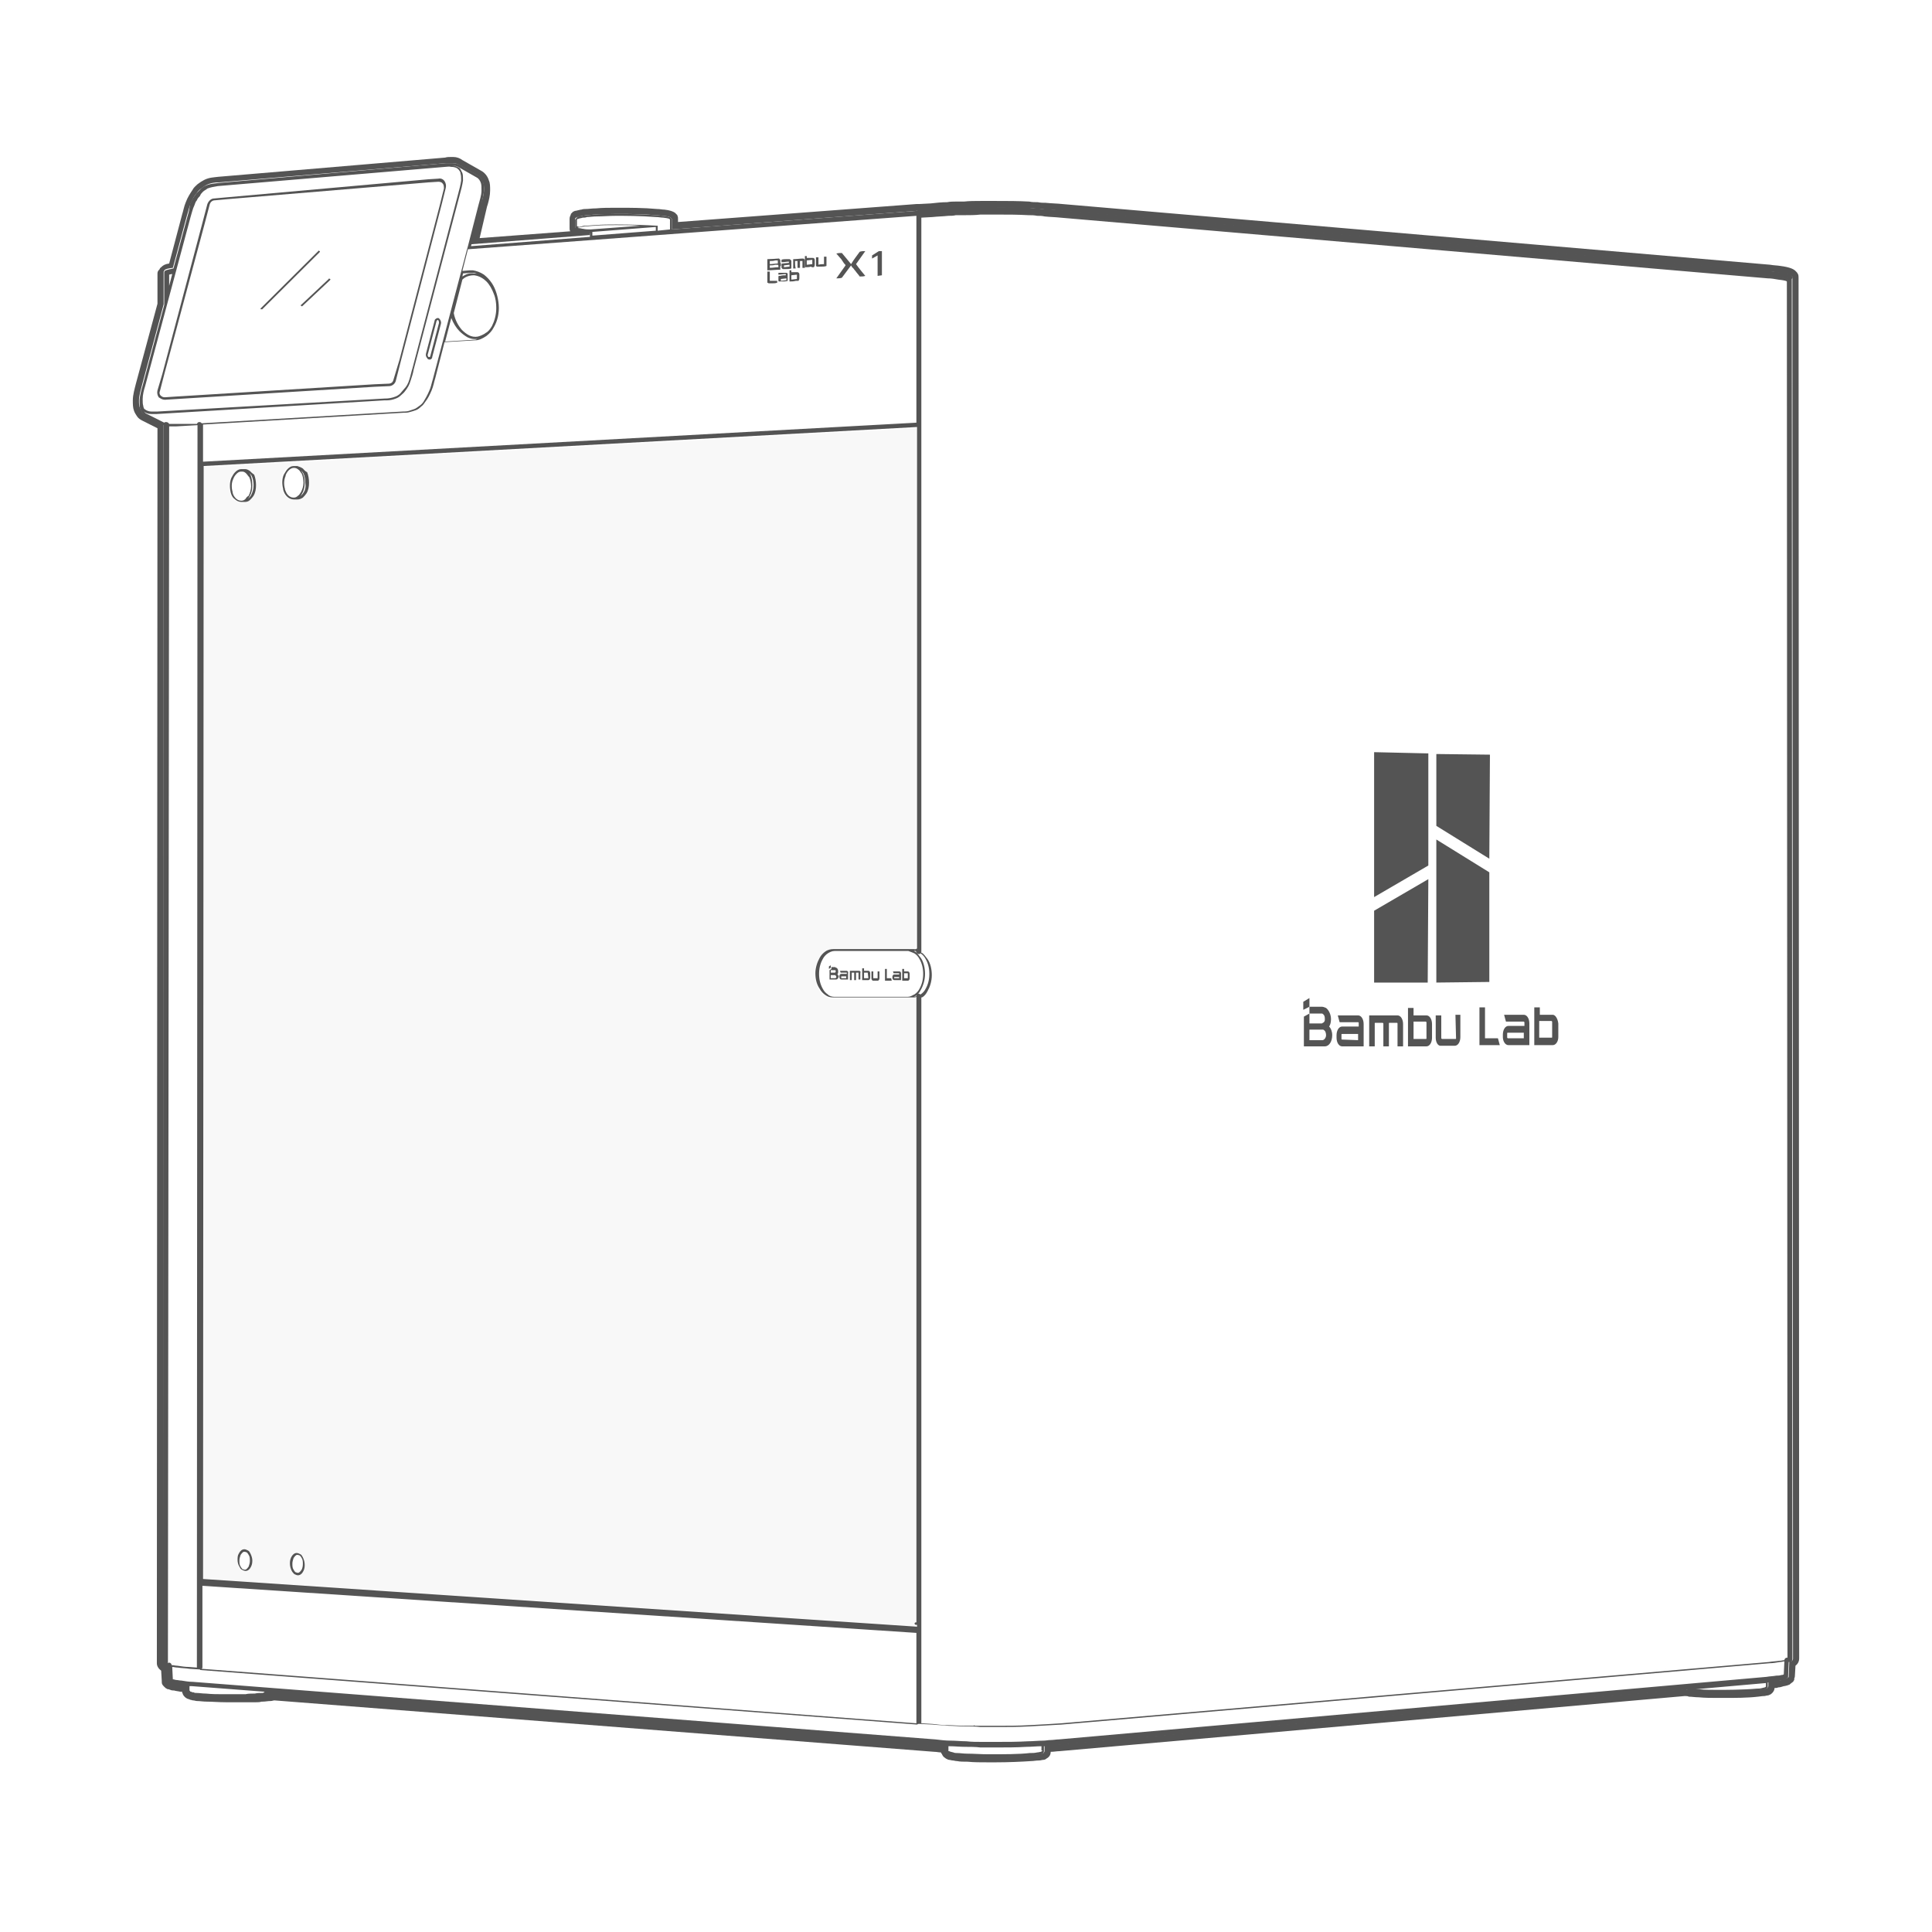 <svg width="160" height="160" viewBox="0 0 160 160" fill="none" xmlns="http://www.w3.org/2000/svg">
<path d="M66.047 22.541C65.996 22.541 65.996 22.541 65.945 22.541H65.894C65.843 22.541 65.792 22.541 65.792 22.541H65.537V22.387C65.486 22.387 65.435 22.387 65.384 22.387V23.31C65.537 23.31 65.741 23.31 65.894 23.259C65.945 23.259 65.945 23.259 65.996 23.259H66.047C66.047 23.259 66.047 23.259 66.098 23.259C66.149 23.259 66.149 23.259 66.149 23.207C66.2 23.156 66.2 23.105 66.2 23.002V22.951V22.746C66.2 22.694 66.2 22.643 66.149 22.592C66.149 22.592 66.098 22.541 66.047 22.541ZM65.996 23.105L65.537 23.156V22.797L65.996 22.746V23.105Z" fill="#545454"/>
<path d="M64.67 22.028V21.874C64.67 21.822 64.67 21.771 64.619 21.771V21.617V21.566C64.619 21.515 64.619 21.515 64.568 21.463L64.517 21.412C64.517 21.412 64.517 21.412 64.466 21.412C64.466 21.412 63.803 21.463 63.548 21.463C63.548 21.771 63.548 22.079 63.548 22.387C63.905 22.387 64.262 22.335 64.619 22.335V22.028H64.67ZM63.752 21.617C63.905 21.617 64.058 21.617 64.211 21.566C64.262 21.566 64.262 21.566 64.313 21.566H64.364H64.415C64.415 21.566 64.415 21.566 64.415 21.617C64.415 21.617 64.415 21.617 64.415 21.669V21.72V21.822C64.211 21.822 63.956 21.874 63.752 21.874V21.617ZM64.466 22.028V22.13C64.211 22.13 64.007 22.181 63.752 22.181V21.976C63.905 21.976 64.058 21.976 64.211 21.925C64.313 21.925 64.364 21.925 64.415 21.925C64.466 21.976 64.466 21.976 64.466 22.028Z" fill="#545454"/>
<path d="M67.271 22.13C67.322 22.13 67.322 22.13 67.373 22.13C67.424 22.13 67.424 22.13 67.424 22.079C67.475 22.028 67.475 21.976 67.475 21.874V21.823C67.475 21.72 67.475 21.669 67.475 21.566C67.475 21.515 67.475 21.463 67.424 21.412C67.424 21.361 67.373 21.361 67.322 21.361H67.271C67.271 21.361 67.271 21.361 67.22 21.361H67.169C67.118 21.361 67.067 21.361 67.067 21.361C66.965 21.361 66.914 21.361 66.812 21.361V21.207C66.761 21.207 66.71 21.207 66.659 21.207V22.13C66.812 22.13 67.016 22.13 67.169 22.079C67.22 22.13 67.22 22.13 67.271 22.13ZM66.812 21.566L67.271 21.515V21.874L66.812 21.925V21.566Z" fill="#545454"/>
<path d="M24.927 25.31L24.978 25.361H25.029L27.325 23.207C27.376 23.156 27.376 23.104 27.325 23.104C27.274 23.053 27.223 23.053 27.223 23.104L24.927 25.259C24.876 25.259 24.876 25.31 24.927 25.31Z" fill="#545454"/>
<path d="M21.663 25.618H21.713L26.458 20.899C26.509 20.848 26.509 20.796 26.458 20.796C26.407 20.745 26.356 20.745 26.356 20.796L21.611 25.515C21.561 25.566 21.561 25.618 21.611 25.618C21.611 25.566 21.663 25.618 21.663 25.618Z" fill="#545454"/>
<path d="M13.653 33.106C13.704 33.106 13.704 33.106 13.653 33.106C13.704 33.106 13.704 33.106 13.653 33.106L14.469 33.055L31.049 32.029L32.223 31.978C32.478 31.978 32.733 31.773 32.784 31.516L33.243 29.721L36.559 17.001L36.916 15.565C36.967 15.359 36.916 15.154 36.814 15C36.712 14.846 36.508 14.744 36.304 14.795L35.488 14.846L18.856 16.334L17.734 16.436C17.479 16.436 17.275 16.642 17.173 16.898L16.714 18.642L13.449 30.952L13.04 32.337C12.989 32.542 13.04 32.747 13.143 32.901C13.296 33.004 13.449 33.106 13.653 33.106ZM13.245 32.388L13.602 31.003L16.918 18.642L17.377 16.898C17.428 16.744 17.581 16.59 17.785 16.59L18.907 16.488L35.488 15.103L36.304 15.052C36.457 15.052 36.61 15.103 36.661 15.206C36.763 15.308 36.763 15.462 36.763 15.616L36.406 17.052L33.09 29.772L32.58 31.465C32.529 31.67 32.376 31.773 32.172 31.773L30.998 31.824L14.418 32.85L13.653 32.901C13.5 32.901 13.398 32.85 13.296 32.747C13.194 32.645 13.194 32.491 13.245 32.388Z" fill="#545454"/>
<path d="M148.439 22.951C148.439 22.899 148.388 22.899 148.388 22.848L148.337 22.797C148.286 22.745 148.184 22.643 147.367 22.54C147.061 22.489 146.806 22.489 146.5 22.438L87.933 17.411C87.474 17.36 87.015 17.36 86.607 17.308C86.402 17.308 86.198 17.308 85.943 17.257C85.688 17.257 85.484 17.257 85.228 17.206C84.362 17.154 83.443 17.154 82.525 17.154C82.321 17.154 82.066 17.154 81.862 17.154C81.657 17.154 81.403 17.154 81.198 17.154C80.74 17.154 80.279 17.154 79.872 17.206C79.617 17.206 79.413 17.206 79.158 17.206C78.954 17.206 78.749 17.206 78.494 17.257C78.035 17.257 77.576 17.308 77.168 17.36L76.148 17.411C76.097 17.411 76.097 17.411 76.046 17.462C75.995 17.462 75.995 17.411 75.944 17.462L55.639 19.001V18.18C55.639 18.18 55.639 18.129 55.588 18.078L55.537 18.026C55.486 17.975 55.384 17.924 54.925 17.873C54.772 17.873 54.568 17.821 54.312 17.821C53.088 17.719 51.609 17.719 50.996 17.719C50.384 17.719 49.823 17.719 49.364 17.77C49.058 17.77 48.803 17.821 48.548 17.821C48.446 17.821 48.343 17.821 48.242 17.873C48.139 17.873 48.089 17.873 47.986 17.924C47.935 17.924 47.884 17.924 47.833 17.975C47.833 17.975 47.782 17.975 47.782 18.026C47.782 18.026 47.731 18.026 47.731 18.078L47.68 18.129C47.629 18.18 47.629 18.18 47.629 18.232V19.001C47.629 19.001 47.629 19.052 47.68 19.052L47.731 19.104C47.782 19.104 47.833 19.155 47.833 19.155C47.884 19.155 47.935 19.206 47.986 19.206C48.089 19.206 48.191 19.257 48.292 19.257C48.446 19.257 48.65 19.309 48.854 19.309V19.616L39.008 20.386L39.875 17.103C39.926 16.539 40.079 16.129 40.079 15.718C40.079 15.462 40.079 15.257 40.028 15.052C39.926 14.795 39.824 14.641 39.62 14.539L38.089 13.667C37.885 13.564 37.732 13.513 37.477 13.513C37.273 13.513 37.12 13.513 36.916 13.513L18.091 15.154C17.733 15.205 17.427 15.205 17.07 15.359C16.917 15.411 16.764 15.513 16.611 15.667C16.509 15.77 16.356 15.924 16.254 16.026C16.05 16.282 15.897 16.539 15.744 16.898C15.693 17.257 15.642 17.565 15.54 17.873L14.367 22.232C13.856 22.335 13.703 22.386 13.652 22.438C13.652 22.438 13.601 22.489 13.601 22.54C13.601 22.591 13.601 22.591 13.601 22.643V25.259L11.816 31.927C11.714 32.286 11.56 32.798 11.56 33.209C11.56 33.465 11.56 33.67 11.612 33.876C11.663 33.978 11.714 34.081 11.765 34.183C11.816 34.286 11.918 34.337 12.02 34.389L13.55 35.209L13.499 137.793C13.499 137.896 13.601 137.998 13.703 137.998C13.754 137.998 13.754 137.998 13.805 137.998L13.856 139.229C13.856 139.281 13.856 139.332 13.907 139.383C13.907 139.383 13.958 139.435 14.009 139.435C14.06 139.435 14.06 139.486 14.111 139.486C14.162 139.486 14.162 139.486 14.213 139.537C14.315 139.537 14.367 139.588 14.469 139.588C14.621 139.64 14.775 139.64 14.928 139.64C15.132 139.64 15.336 139.691 15.54 139.691V140.05V140.101C15.54 140.153 15.54 140.153 15.591 140.204C15.642 140.255 15.642 140.255 15.642 140.255C15.693 140.255 15.744 140.307 15.795 140.307C15.846 140.307 15.948 140.358 15.999 140.358C16.101 140.358 16.203 140.358 16.254 140.409C16.458 140.409 16.713 140.46 17.019 140.46C17.479 140.46 17.989 140.512 18.55 140.512C18.652 140.512 18.754 140.512 18.856 140.512C18.958 140.512 19.009 140.512 19.111 140.512C19.213 140.512 19.366 140.512 19.519 140.512C19.621 140.512 19.672 140.512 19.774 140.512C19.927 140.512 20.131 140.512 20.284 140.512C20.335 140.512 20.386 140.512 20.488 140.512C20.642 140.512 20.846 140.512 20.999 140.512C21.05 140.512 21.101 140.512 21.152 140.512C21.305 140.512 21.458 140.512 21.611 140.46H21.662C21.815 140.46 22.07 140.409 22.325 140.409C22.427 140.409 22.529 140.358 22.631 140.358C22.631 140.358 22.631 140.358 22.682 140.358L77.372 144.615C77.729 144.666 78.035 144.666 78.392 144.666V145.077C78.392 145.128 78.392 145.179 78.443 145.179C78.443 145.179 78.494 145.231 78.545 145.231C78.596 145.282 78.647 145.282 78.698 145.282C78.8 145.282 78.852 145.333 78.954 145.333C79.056 145.333 79.158 145.384 79.26 145.384C79.515 145.436 79.77 145.436 80.126 145.436C80.638 145.487 81.249 145.487 81.862 145.487C82.014 145.487 82.219 145.487 82.372 145.487C83.443 145.487 84.514 145.436 85.279 145.384C85.484 145.384 85.688 145.333 85.891 145.333C85.993 145.333 86.096 145.282 86.198 145.282C86.249 145.282 86.299 145.231 86.35 145.231L86.402 145.179C86.453 145.128 86.453 145.077 86.453 145.025V144.615C86.606 144.615 86.811 144.615 86.963 144.564C87.168 144.564 87.422 144.512 87.626 144.512L139.46 139.948C139.511 139.948 139.562 139.948 139.562 139.948C139.664 139.948 139.766 139.948 139.817 139.999C140.072 139.999 140.276 140.05 140.633 140.05C141.092 140.101 141.653 140.101 142.215 140.101C142.317 140.101 142.572 140.101 142.827 140.101C143.541 140.101 144.561 140.101 145.429 139.999C145.582 139.999 145.735 139.948 145.888 139.948C145.99 139.948 146.041 139.896 146.143 139.896C146.194 139.896 146.245 139.845 146.296 139.845C146.347 139.794 146.398 139.742 146.398 139.691V139.332C146.653 139.332 146.908 139.281 147.112 139.229C147.265 139.229 147.418 139.178 147.52 139.178C147.571 139.178 147.673 139.127 147.724 139.127C147.775 139.127 147.775 139.127 147.826 139.076C147.878 139.076 147.877 139.076 147.929 139.024C147.929 139.024 147.98 138.973 148.031 138.973L148.082 138.922V138.87L148.133 137.639C148.184 137.639 148.184 137.639 148.235 137.639C148.337 137.639 148.439 137.537 148.439 137.434L148.388 23.104C148.49 23.002 148.49 22.951 148.439 22.951ZM76.097 79.013C76.148 79.013 76.199 79.013 76.199 78.961C76.199 78.961 76.199 78.961 76.25 78.961C76.403 79.064 76.556 79.218 76.658 79.423C76.862 79.782 76.964 80.192 76.964 80.654C76.964 81.116 76.862 81.526 76.658 81.885C76.556 82.09 76.403 82.244 76.25 82.347C76.25 82.347 76.25 82.347 76.199 82.347C76.148 82.295 76.097 82.295 76.097 82.295C75.995 82.295 75.892 82.398 75.892 82.501C75.841 82.501 75.791 82.552 75.689 82.552C75.74 82.552 75.74 82.501 75.79 82.501C75.995 82.398 76.148 82.193 76.25 81.988C76.454 81.629 76.607 81.167 76.607 80.654C76.607 80.192 76.505 79.679 76.25 79.32C76.097 79.115 75.944 78.91 75.79 78.807C75.79 78.807 75.74 78.807 75.689 78.756C75.74 78.756 75.791 78.756 75.842 78.756C75.893 78.91 75.995 79.013 76.097 79.013ZM75.689 78.602H74.923H69.005C68.801 78.602 68.546 78.653 68.342 78.807C68.189 78.91 67.985 79.115 67.883 79.32C67.679 79.679 67.526 80.141 67.526 80.603C67.526 81.064 67.628 81.526 67.883 81.885C67.985 82.09 68.189 82.295 68.342 82.398C68.546 82.552 68.75 82.603 69.005 82.603H74.974H75.689C75.74 82.603 75.841 82.603 75.892 82.552V134.357H75.842C75.791 134.357 75.74 134.408 75.74 134.459C75.74 134.511 75.791 134.562 75.842 134.562C75.842 134.562 75.841 134.562 75.892 134.562H75.944V134.716L16.815 130.766L16.866 38.594L75.944 35.363V78.551C75.79 78.653 75.74 78.602 75.689 78.602ZM75.74 78.961C75.892 79.064 76.046 79.218 76.148 79.423C76.352 79.782 76.454 80.192 76.454 80.654C76.454 81.116 76.352 81.526 76.148 81.885C76.046 82.09 75.892 82.244 75.74 82.347C75.535 82.449 75.382 82.552 75.178 82.552H75.025H69.107C68.903 82.552 68.699 82.501 68.546 82.347C68.393 82.244 68.24 82.09 68.138 81.885C67.934 81.526 67.832 81.116 67.832 80.654C67.832 80.192 67.934 79.782 68.138 79.423C68.24 79.218 68.393 79.064 68.546 78.961C68.699 78.859 68.903 78.756 69.107 78.756H75.076H75.229C75.331 78.807 75.535 78.859 75.74 78.961ZM75.892 135.229V142.615C75.892 142.666 75.892 142.666 75.892 142.717L16.713 138.204C16.713 138.152 16.764 138.152 16.764 138.101V131.33L75.892 135.229ZM47.782 18.744V18.18L47.833 18.129H47.884C47.935 18.129 47.986 18.078 48.037 18.078C48.139 18.078 48.191 18.026 48.292 18.026C48.395 18.026 48.497 18.026 48.599 17.975C48.854 17.975 49.109 17.924 49.415 17.924C49.925 17.924 50.435 17.873 51.047 17.873C51.609 17.873 53.088 17.873 54.312 17.975C54.568 17.975 54.721 18.026 54.925 18.026C55.384 18.078 55.435 18.129 55.435 18.129L55.486 18.18V19.001L54.465 19.104V18.693C54.465 18.693 54.465 18.693 54.414 18.693C53.547 18.642 52.272 18.591 51.047 18.591C50.435 18.591 49.874 18.591 49.364 18.642C49.058 18.642 48.752 18.693 48.548 18.693C48.446 18.693 48.292 18.693 48.191 18.744C48.089 18.744 48.037 18.796 47.935 18.796C47.884 18.744 47.833 18.744 47.782 18.744ZM48.292 18.95C48.191 18.95 48.089 18.898 47.986 18.898C47.935 18.898 47.884 18.898 47.833 18.847H47.884C47.986 18.847 48.037 18.796 48.139 18.796C48.242 18.796 48.395 18.744 48.497 18.744C48.752 18.744 49.007 18.693 49.313 18.693C49.823 18.642 50.384 18.642 50.996 18.642C51.711 18.642 52.374 18.642 53.037 18.693L48.905 19.001C48.701 19.001 48.497 19.001 48.292 18.95ZM54.312 18.796V19.104L49.058 19.514V19.206L54.312 18.796ZM75.892 17.873V35.004L16.815 38.235V35.158L33.396 34.183C33.549 34.183 33.753 34.183 33.906 34.132C34.11 34.081 34.263 34.029 34.416 33.978C34.569 33.927 34.722 33.824 34.875 33.67C35.028 33.568 35.13 33.414 35.232 33.26C35.436 33.004 35.589 32.696 35.742 32.337C35.895 31.978 35.947 31.619 36.048 31.311L36.814 28.336L39.365 28.182C39.671 28.182 39.977 28.028 40.283 27.823C40.538 27.618 40.742 27.413 40.895 27.105C41.201 26.592 41.354 25.925 41.303 25.259C41.252 24.592 41.048 23.925 40.742 23.463C40.538 23.156 40.334 22.951 40.079 22.745C39.773 22.54 39.467 22.438 39.16 22.386C39.059 22.386 39.008 22.386 38.906 22.386L38.293 22.438L38.752 20.642L75.892 17.873ZM39.263 22.797C39.722 22.848 40.079 23.104 40.283 23.309C40.538 23.566 40.742 23.925 40.895 24.335C41.048 24.694 41.099 25.105 41.099 25.515C41.099 26.079 40.946 26.592 40.742 27.003C40.589 27.259 40.436 27.464 40.232 27.567C40.028 27.721 39.773 27.823 39.569 27.875C39.314 27.926 39.059 27.875 38.854 27.772C38.65 27.669 38.446 27.515 38.242 27.31C37.936 26.951 37.681 26.49 37.579 25.925L38.293 23.156C38.548 22.899 38.906 22.797 39.263 22.797ZM38.293 22.899L38.344 22.643L39.008 22.591C39.059 22.591 39.16 22.591 39.212 22.591C39.314 22.591 39.467 22.643 39.569 22.694C39.467 22.643 39.365 22.643 39.263 22.643C38.906 22.591 38.599 22.694 38.293 22.899ZM40.181 27.772C40.13 27.823 40.028 27.875 39.977 27.926C40.079 27.875 40.13 27.823 40.181 27.772ZM38.038 27.413C38.242 27.618 38.446 27.772 38.701 27.926C38.906 28.028 39.109 28.08 39.314 28.08C39.365 28.08 39.467 28.08 39.518 28.08C39.671 28.08 39.773 28.028 39.875 27.977C39.722 28.028 39.518 28.08 39.365 28.131L36.865 28.285L37.375 26.336C37.528 26.746 37.783 27.156 38.038 27.413ZM14.009 22.745C14.06 22.745 14.162 22.694 14.264 22.694L14.009 23.669V22.745ZM11.867 33.619C11.816 33.465 11.816 33.311 11.816 33.055C11.816 32.696 11.918 32.286 12.02 31.978L15.795 17.924C15.897 17.616 15.948 17.308 16.101 17.001C16.152 16.847 16.203 16.693 16.305 16.59C16.356 16.436 16.458 16.334 16.56 16.231C16.611 16.077 16.713 15.975 16.815 15.872C16.917 15.77 17.07 15.718 17.172 15.616C17.427 15.513 17.733 15.462 18.04 15.411L36.865 13.82C37.018 13.82 37.171 13.769 37.375 13.82C37.579 13.82 37.732 13.872 37.834 13.923C37.885 13.974 37.987 14.026 38.038 14.128C38.089 14.18 38.14 14.282 38.14 14.385C38.191 14.539 38.191 14.693 38.191 14.949C38.14 15.308 38.038 15.718 37.936 16.077L34.161 30.49C34.059 30.798 34.008 31.106 33.906 31.414C33.804 31.773 33.651 32.029 33.447 32.234C33.345 32.337 33.243 32.491 33.141 32.593C33.038 32.696 32.886 32.798 32.732 32.85C32.477 32.952 32.171 33.004 31.916 33.004H31.865L13.04 34.081H12.989C12.836 34.081 12.683 34.081 12.53 34.081C12.377 34.081 12.224 34.029 12.122 33.978C12.02 33.927 11.969 33.876 11.918 33.824C11.918 33.773 11.867 33.722 11.867 33.619ZM13.754 34.953C13.703 34.953 13.652 34.953 13.601 35.004L12.071 34.235C12.02 34.183 11.969 34.132 11.867 34.029C11.918 34.081 11.969 34.132 12.071 34.183C12.173 34.235 12.326 34.286 12.53 34.286C12.581 34.286 12.632 34.286 12.632 34.286C12.734 34.286 12.836 34.286 12.989 34.286L31.814 33.157C31.814 33.157 31.814 33.157 31.865 33.157H31.916H32.018C32.273 33.157 32.528 33.106 32.783 33.004C32.937 32.952 33.09 32.85 33.192 32.747C33.294 32.645 33.447 32.542 33.549 32.388C33.753 32.132 33.906 31.875 34.008 31.516C34.11 31.209 34.212 30.901 34.263 30.593L38.089 16.077C38.191 15.718 38.293 15.308 38.344 14.949C38.344 14.693 38.344 14.487 38.293 14.333C38.242 14.231 38.191 14.128 38.14 14.026C38.089 13.923 37.987 13.872 37.885 13.82C37.783 13.769 37.579 13.718 37.426 13.718C37.426 13.718 37.426 13.718 37.477 13.718C37.681 13.718 37.834 13.769 37.936 13.82L39.467 14.693C39.671 14.795 39.773 15 39.824 15.154C39.875 15.308 39.875 15.513 39.875 15.77C39.875 16.18 39.722 16.59 39.62 17.001L38.752 20.386L38.65 20.745L35.844 31.414C35.742 31.721 35.691 32.08 35.538 32.388C35.385 32.747 35.232 33.004 35.079 33.26C34.977 33.414 34.875 33.517 34.722 33.619C34.569 33.722 34.467 33.824 34.314 33.876C34.161 33.927 34.008 33.978 33.855 34.029C33.702 34.081 33.498 34.081 33.345 34.081L16.713 35.055C16.662 35.004 16.611 34.953 16.509 34.953C16.407 34.953 16.356 35.004 16.305 35.107H14.57C14.418 35.107 14.213 35.107 14.009 35.107C13.958 35.004 13.856 34.953 13.754 34.953ZM14.213 137.896C14.213 137.793 14.111 137.691 14.009 137.691C13.958 137.691 13.958 137.691 13.907 137.742L14.009 35.312C14.111 35.312 14.162 35.312 14.264 35.312C14.367 35.312 14.469 35.312 14.57 35.312L16.356 35.209L16.305 138.101L15.642 138.05C15.336 138.05 15.03 137.998 14.673 137.947C14.52 137.947 14.367 137.896 14.213 137.896C14.264 137.896 14.264 137.896 14.213 137.896ZM21.713 140.204H21.662C21.509 140.204 21.305 140.204 21.101 140.255C21.05 140.255 21.05 140.255 20.999 140.255C20.794 140.255 20.54 140.255 20.335 140.307C20.284 140.307 20.233 140.307 20.182 140.307C19.978 140.307 19.723 140.307 19.519 140.307C19.468 140.307 19.468 140.307 19.417 140.307C19.162 140.307 18.907 140.307 18.601 140.307C18.04 140.307 17.529 140.307 17.07 140.255C16.764 140.255 16.509 140.204 16.305 140.204C16.203 140.204 16.101 140.204 16.05 140.153C15.999 140.153 15.897 140.153 15.846 140.101C15.795 140.101 15.744 140.101 15.744 140.05C15.744 140.05 15.744 140.05 15.693 139.999V139.64C15.744 139.64 15.795 139.64 15.897 139.64L21.917 140.101C21.815 140.204 21.764 140.204 21.713 140.204ZM86.35 144.974C86.35 144.974 86.299 145.025 86.35 144.974C86.249 145.025 86.249 145.077 86.198 145.077C86.147 145.077 85.993 145.128 85.891 145.128C85.688 145.179 85.484 145.179 85.279 145.179C84.412 145.282 83.136 145.282 81.862 145.282C81.249 145.282 80.638 145.231 80.126 145.231C79.77 145.231 79.515 145.179 79.26 145.179C79.158 145.179 79.056 145.179 78.954 145.128C78.903 145.128 78.801 145.077 78.749 145.077C78.698 145.077 78.647 145.025 78.597 145.025C78.597 145.025 78.596 145.025 78.545 145.025V144.615C78.596 144.615 78.596 144.615 78.647 144.615C79.056 144.615 79.515 144.666 79.923 144.666C80.331 144.666 80.79 144.666 81.198 144.718C81.555 144.718 81.912 144.718 82.269 144.718C82.32 144.718 82.422 144.718 82.474 144.718C83.29 144.718 84.158 144.718 85.025 144.666C85.433 144.666 85.841 144.615 86.249 144.615V144.974H86.35ZM146.245 139.691C146.194 139.691 146.194 139.742 146.143 139.742C146.092 139.742 145.99 139.794 145.939 139.794C145.786 139.845 145.582 139.845 145.48 139.845C144.357 139.948 142.776 139.948 142.317 139.948C141.755 139.948 141.194 139.948 140.735 139.896C140.633 139.896 140.531 139.896 140.429 139.896L146.245 139.383V139.691C146.245 139.64 146.245 139.64 146.245 139.691ZM147.724 138.665C147.724 138.665 147.673 138.665 147.724 138.665C147.622 138.717 147.571 138.717 147.52 138.717C147.367 138.768 147.265 138.768 147.112 138.768C146.857 138.819 146.551 138.819 146.296 138.87L87.678 144.051C87.474 144.051 87.219 144.102 87.014 144.102C86.811 144.102 86.607 144.153 86.402 144.153C85.994 144.153 85.534 144.205 85.126 144.205C84.26 144.256 83.391 144.256 82.576 144.256C82.168 144.256 81.709 144.256 81.301 144.256C80.893 144.256 80.433 144.256 80.025 144.205C79.617 144.205 79.158 144.153 78.749 144.153C78.341 144.153 77.882 144.102 77.474 144.051L15.948 139.281C15.642 139.281 15.336 139.229 15.03 139.178C14.877 139.178 14.724 139.127 14.57 139.127C14.52 139.127 14.418 139.076 14.367 139.076H14.315L14.264 138.05C14.418 138.05 14.52 138.101 14.724 138.101C15.03 138.152 15.387 138.152 15.693 138.204L16.509 138.255C16.509 138.255 16.509 138.255 16.56 138.255C16.56 138.306 16.611 138.306 16.611 138.306L75.944 142.82C75.995 142.82 75.995 142.769 76.046 142.769H76.097H76.148H76.199L77.219 142.82C77.678 142.871 78.086 142.871 78.545 142.922C79.004 142.922 79.464 142.974 79.872 142.974C80.331 142.974 80.79 142.974 81.198 143.025C81.403 143.025 81.657 143.025 81.862 143.025C82.014 143.025 82.168 143.025 82.32 143.025C82.371 143.025 82.474 143.025 82.525 143.025C83.392 143.025 84.311 143.025 85.228 142.974C86.249 142.922 87.066 142.871 87.933 142.82L146.551 137.742C146.806 137.742 147.112 137.691 147.418 137.639C147.571 137.639 147.673 137.588 147.775 137.588L147.724 138.665ZM147.98 137.28C147.877 137.28 147.775 137.383 147.775 137.486C147.673 137.486 147.52 137.537 147.367 137.537C147.061 137.588 146.755 137.588 146.5 137.639L87.882 142.717C87.066 142.769 86.249 142.82 85.228 142.871C84.311 142.922 83.443 142.922 82.525 142.922C82.321 142.922 82.066 142.922 81.862 142.922C81.657 142.922 81.403 142.922 81.198 142.922C81.046 142.922 80.892 142.922 80.74 142.922C80.689 142.871 80.638 142.871 80.638 142.922C80.382 142.922 80.126 142.922 79.872 142.922C79.413 142.922 78.954 142.871 78.545 142.871C78.086 142.871 77.627 142.82 77.219 142.769L76.301 142.717V142.666V82.603H76.352C76.556 82.501 76.709 82.295 76.811 82.09C77.015 81.731 77.168 81.27 77.168 80.757C77.168 80.295 77.066 79.782 76.811 79.423C76.658 79.218 76.505 79.013 76.352 78.91H76.301V35.363V18.026L77.219 17.975C77.678 17.924 78.086 17.924 78.545 17.873C78.749 17.873 78.954 17.873 79.158 17.821C79.413 17.821 79.617 17.821 79.872 17.821C80.331 17.821 80.74 17.821 81.198 17.77C81.403 17.77 81.657 17.77 81.862 17.77C82.066 17.77 82.321 17.77 82.525 17.77C83.392 17.77 84.311 17.77 85.178 17.821C85.433 17.821 85.636 17.821 85.891 17.873C86.096 17.873 86.299 17.873 86.504 17.924C86.963 17.975 87.372 17.975 87.831 18.026L146.398 23.053C146.704 23.053 146.959 23.104 147.265 23.156C147.724 23.207 147.929 23.258 147.98 23.309L148.031 137.486C148.082 137.28 148.031 137.28 147.98 137.28Z" fill="#545454"/>
<path d="M24.877 128.715C24.775 128.663 24.673 128.612 24.571 128.612C24.367 128.612 24.214 128.766 24.112 128.971C24.01 129.176 24.01 129.381 24.01 129.484C24.01 129.689 24.061 129.894 24.163 130.1C24.214 130.202 24.316 130.305 24.367 130.356C24.469 130.407 24.571 130.459 24.673 130.459C24.877 130.459 25.03 130.305 25.132 130.1C25.234 129.894 25.234 129.689 25.234 129.587C25.234 129.381 25.183 129.176 25.081 128.971C25.03 128.869 24.979 128.766 24.877 128.715ZM24.979 129.997C24.928 130.048 24.826 130.253 24.673 130.253C24.571 130.253 24.52 130.202 24.469 130.202C24.418 130.151 24.367 130.1 24.316 129.997C24.214 129.843 24.214 129.689 24.214 129.484C24.214 129.33 24.265 129.176 24.316 129.022C24.367 128.971 24.469 128.766 24.622 128.766C24.724 128.766 24.775 128.817 24.826 128.817C24.877 128.869 24.928 128.92 24.979 129.022C25.081 129.176 25.081 129.33 25.081 129.535C25.081 129.74 25.03 129.894 24.979 129.997Z" fill="#545454"/>
<path d="M20.744 128.663C20.693 128.561 20.642 128.458 20.54 128.407C20.438 128.355 20.336 128.304 20.234 128.304C20.03 128.304 19.877 128.458 19.775 128.663C19.673 128.817 19.673 129.022 19.673 129.176C19.673 129.381 19.724 129.586 19.826 129.74C19.877 129.843 19.928 129.946 20.03 129.997C20.132 130.048 20.234 130.099 20.336 130.099C20.54 130.099 20.693 129.946 20.795 129.74C20.897 129.535 20.897 129.33 20.897 129.227C20.897 129.074 20.846 128.868 20.744 128.663ZM20.693 129.279C20.693 129.433 20.642 129.586 20.591 129.74C20.54 129.792 20.438 129.997 20.285 129.997C20.183 129.997 20.132 129.946 20.081 129.946C20.03 129.894 19.979 129.843 19.928 129.74C19.826 129.586 19.826 129.433 19.826 129.227C19.826 129.074 19.877 128.92 19.928 128.766C19.979 128.715 20.081 128.509 20.234 128.509C20.336 128.509 20.387 128.561 20.438 128.561C20.489 128.612 20.54 128.663 20.591 128.766C20.693 128.92 20.693 129.074 20.693 129.279Z" fill="#545454"/>
<path d="M65.843 21.617C65.894 21.617 65.945 21.617 66.047 21.617V22.181H66.251C66.251 21.976 66.251 21.771 66.251 21.617C66.302 21.617 66.353 21.617 66.455 21.617C66.455 21.822 66.455 22.028 66.455 22.181C66.506 22.181 66.557 22.181 66.659 22.181C66.659 22.028 66.659 21.925 66.659 21.771V21.669V21.617V21.566C66.659 21.515 66.659 21.515 66.608 21.463C66.608 21.463 66.557 21.412 66.506 21.412C66.251 21.412 65.996 21.463 65.689 21.463V22.233C65.741 22.233 65.791 22.233 65.894 22.233C65.843 22.028 65.843 21.822 65.843 21.617Z" fill="#545454"/>
<path d="M63.65 23.463C63.701 23.463 63.701 23.463 63.65 23.463C63.701 23.463 63.752 23.463 63.752 23.463C63.803 23.463 63.905 23.463 63.956 23.463C64.109 23.463 64.211 23.463 64.364 23.412V23.258C64.262 23.258 64.16 23.258 64.007 23.258C63.956 23.258 63.905 23.258 63.854 23.258H63.752C63.752 23.258 63.752 23.258 63.752 23.207V22.489H63.548V22.899C63.548 22.95 63.548 23.053 63.548 23.104V23.258V23.309C63.548 23.361 63.548 23.361 63.548 23.412C63.599 23.412 63.65 23.463 63.65 23.463Z" fill="#545454"/>
<path d="M25.081 38.8C24.927 38.697 24.774 38.646 24.621 38.595H24.366H24.315C24.111 38.595 23.958 38.697 23.805 38.851C23.703 38.954 23.601 39.159 23.499 39.313C23.346 39.672 23.346 40.082 23.448 40.492V40.544C23.499 40.749 23.601 40.954 23.754 41.108C23.907 41.262 24.111 41.364 24.315 41.364C24.315 41.364 24.315 41.364 24.366 41.364H24.468C24.468 41.364 24.519 41.364 24.57 41.364C24.57 41.364 24.57 41.364 24.621 41.364C24.774 41.364 24.927 41.313 25.081 41.211C25.183 41.108 25.285 41.005 25.387 40.852C25.54 40.595 25.591 40.287 25.591 39.98C25.591 39.672 25.54 39.364 25.438 39.108C25.234 39.005 25.183 38.903 25.081 38.8ZM24.672 41.057C24.57 41.159 24.468 41.211 24.315 41.211C24.111 41.211 23.958 41.108 23.856 41.005C23.703 40.852 23.652 40.646 23.601 40.544V40.492C23.499 40.133 23.499 39.774 23.652 39.415V39.364C23.703 39.21 23.805 39.056 23.907 38.954C24.009 38.851 24.162 38.749 24.315 38.749H24.366C24.468 38.749 24.621 38.8 24.724 38.903C24.826 38.954 24.877 39.108 24.979 39.21C25.081 39.415 25.132 39.723 25.132 39.98C25.132 40.287 25.03 40.544 24.927 40.749C24.826 40.903 24.774 41.005 24.672 41.057ZM25.132 40.8C25.081 40.903 24.979 41.005 24.877 41.108C24.927 41.057 24.979 40.954 25.03 40.852C25.183 40.595 25.234 40.287 25.234 39.98C25.234 39.672 25.183 39.364 25.03 39.108C24.979 39.056 24.979 39.005 24.927 38.954C24.979 39.005 25.081 39.108 25.132 39.21C25.234 39.415 25.285 39.723 25.285 39.98C25.336 40.287 25.285 40.595 25.132 40.8Z" fill="#545454"/>
<path d="M20.693 39.005C20.54 38.902 20.438 38.851 20.285 38.851H20.029H19.978C19.774 38.851 19.621 38.954 19.468 39.108C19.366 39.21 19.264 39.364 19.162 39.569C19.009 39.928 19.009 40.39 19.111 40.8C19.162 41.005 19.264 41.211 19.417 41.313C19.57 41.467 19.774 41.57 19.978 41.57C19.978 41.57 19.978 41.57 20.029 41.57H20.131C20.183 41.57 20.183 41.57 20.233 41.57C20.233 41.57 20.233 41.57 20.285 41.57C20.438 41.57 20.591 41.518 20.693 41.416C20.795 41.313 20.897 41.211 20.999 41.057C21.152 40.8 21.203 40.492 21.203 40.185C21.203 39.877 21.152 39.569 21.05 39.313C20.897 39.21 20.795 39.108 20.693 39.005ZM20.335 41.313C20.233 41.416 20.131 41.467 19.978 41.467C19.774 41.467 19.621 41.364 19.519 41.262C19.417 41.159 19.315 41.005 19.264 40.8V40.749C19.162 40.39 19.162 39.98 19.315 39.672C19.366 39.518 19.468 39.364 19.57 39.261C19.672 39.159 19.774 39.056 19.978 39.056C19.978 39.056 19.978 39.056 20.029 39.056C20.029 39.056 20.029 39.056 20.081 39.056C20.183 39.056 20.285 39.108 20.387 39.21C20.489 39.313 20.54 39.415 20.642 39.518C20.744 39.723 20.795 40.031 20.795 40.287C20.795 40.544 20.693 40.852 20.591 41.057C20.489 41.108 20.387 41.211 20.335 41.313ZM20.795 41.005C20.744 41.108 20.642 41.211 20.54 41.313C20.591 41.262 20.642 41.159 20.693 41.057C20.846 40.8 20.897 40.492 20.897 40.185C20.897 39.877 20.846 39.569 20.744 39.313C20.693 39.261 20.693 39.21 20.642 39.159C20.693 39.21 20.795 39.313 20.846 39.415C20.948 39.62 20.999 39.928 20.999 40.185C20.999 40.544 20.897 40.8 20.795 41.005Z" fill="#545454"/>
<path d="M35.539 29.773C35.59 29.773 35.59 29.773 35.641 29.773C35.743 29.721 35.794 29.67 35.794 29.567L36.508 26.849C36.559 26.695 36.508 26.592 36.457 26.49C36.355 26.336 36.304 26.336 36.253 26.336C36.202 26.336 36.1 26.387 36.049 26.439C35.998 26.49 35.998 26.49 35.998 26.541L35.284 29.26C35.233 29.413 35.284 29.567 35.386 29.67C35.386 29.721 35.488 29.773 35.539 29.773ZM35.437 29.311L36.151 26.592C36.151 26.541 36.151 26.541 36.202 26.541L36.253 26.49C36.253 26.49 36.304 26.49 36.304 26.541C36.355 26.592 36.355 26.695 36.355 26.746L35.641 29.465C35.641 29.516 35.59 29.567 35.59 29.567C35.539 29.567 35.539 29.567 35.488 29.567C35.437 29.516 35.386 29.413 35.437 29.311Z" fill="#545454"/>
<path d="M67.628 22.079C67.628 22.079 67.679 22.079 67.628 22.079C67.679 22.079 67.679 22.079 67.679 22.079H67.73C67.781 22.079 67.781 22.079 67.832 22.079C67.883 22.079 67.934 22.079 68.036 22.079C68.189 22.079 68.291 22.079 68.445 22.028C68.445 21.771 68.445 21.515 68.445 21.258C68.394 21.258 68.342 21.258 68.24 21.258C68.24 21.463 68.24 21.669 68.24 21.874C68.087 21.874 67.934 21.874 67.781 21.925V21.309C67.73 21.309 67.679 21.309 67.577 21.309C67.577 21.463 67.577 21.566 67.577 21.72V21.925V21.976V22.028C67.577 22.028 67.628 22.028 67.628 22.079Z" fill="#545454"/>
<path d="M72.679 22.848L73.036 22.797V20.796H72.781L72.22 21.155V21.412L72.679 21.155V22.848Z" fill="#545454"/>
<path d="M65.23 22.643C65.179 22.643 65.179 22.592 65.128 22.592C65.128 22.592 65.128 22.592 65.077 22.592H65.026C64.975 22.592 64.924 22.592 64.822 22.592C64.72 22.592 64.567 22.592 64.465 22.592V22.746C64.669 22.746 64.873 22.694 65.077 22.694V22.797C64.924 22.797 64.771 22.797 64.618 22.848H64.567H64.516C64.465 22.848 64.465 22.899 64.465 22.951C64.465 23.002 64.465 23.002 64.465 23.053V23.105V23.156V23.207C64.465 23.259 64.465 23.31 64.516 23.31H64.567C64.618 23.31 64.72 23.31 64.771 23.31C64.924 23.31 65.077 23.31 65.23 23.259V22.899V22.694V22.643C65.23 22.643 65.281 22.694 65.23 22.643ZM65.128 23.207L64.669 23.259V23.105L65.128 23.053V23.207Z" fill="#545454"/>
<path d="M69.873 21.771C69.924 21.822 69.924 21.873 69.975 21.873C69.975 21.925 70.026 21.925 70.026 21.976C69.771 22.335 69.516 22.694 69.261 23.053C69.414 23.053 69.567 23.053 69.72 23.002C69.975 22.643 70.23 22.335 70.485 21.976C70.485 22.027 70.536 22.027 70.536 22.079C70.587 22.13 70.587 22.181 70.638 22.181C70.689 22.233 70.74 22.335 70.842 22.438C70.944 22.592 71.097 22.745 71.199 22.899C71.352 22.899 71.505 22.899 71.659 22.848C71.403 22.54 71.148 22.233 70.893 21.873L71.659 20.796C71.505 20.796 71.352 20.796 71.199 20.848C70.944 21.207 70.689 21.515 70.485 21.873C70.23 21.566 69.975 21.258 69.72 20.95C69.567 20.95 69.414 20.95 69.261 21.002C69.414 21.155 69.516 21.309 69.669 21.463L69.873 21.771Z" fill="#545454"/>
<path d="M64.823 22.284H64.874C64.925 22.284 65.027 22.284 65.078 22.284C65.231 22.284 65.384 22.284 65.537 22.232V21.873V21.668V21.617C65.537 21.566 65.486 21.566 65.486 21.514C65.435 21.514 65.435 21.463 65.384 21.463C65.384 21.463 65.384 21.463 65.333 21.463H65.282C65.231 21.463 65.18 21.463 65.078 21.463C64.976 21.463 64.823 21.463 64.721 21.514V21.719C64.925 21.719 65.129 21.668 65.333 21.668V21.771C65.18 21.771 64.823 21.822 64.823 21.822H64.772C64.721 21.822 64.721 21.873 64.721 21.925C64.721 21.976 64.721 21.976 64.721 22.027V22.078V22.13V22.181C64.721 22.181 64.772 22.232 64.823 22.284ZM64.925 21.976L65.384 21.925V22.078L64.925 22.13V21.976Z" fill="#545454"/>
<path d="M123.339 72.242L118.951 69.524V81.372L123.339 81.321V72.242Z" fill="#545454"/>
<path d="M123.39 62.497L118.951 62.445V68.395L123.339 71.114L123.39 62.497Z" fill="#545454"/>
<path d="M118.288 71.678V62.394L113.798 62.291V74.294L118.288 71.678Z" fill="#545454"/>
<path d="M118.237 81.372L118.288 72.807L113.798 75.422V81.372H118.237Z" fill="#545454"/>
<path d="M122.982 85.988V83.424H122.522V86.553H124.206L124.053 85.988H122.982Z" fill="#545454"/>
<path d="M126.195 84.039H124.563L124.716 84.604H126.195L126.247 84.655V84.963H124.92C124.665 84.963 124.461 85.27 124.461 85.681V85.886C124.461 86.245 124.665 86.553 124.92 86.553H126.655V84.757C126.655 84.347 126.451 84.039 126.195 84.039ZM126.195 85.988H124.869L124.818 85.937V85.578C124.818 85.527 124.818 85.527 124.869 85.527H126.195V85.988Z" fill="#545454"/>
<path d="M128.593 84.039H127.522V83.424H127.063V86.553H127.522H128.593C128.849 86.553 129.053 86.245 129.053 85.886V84.757C129.002 84.347 128.798 84.039 128.593 84.039ZM128.542 85.886C128.542 85.937 128.542 85.937 128.491 85.937H127.471V84.552H128.491L128.542 84.604V85.886Z" fill="#545454"/>
<path d="M115.737 84.091H113.391V86.655H113.85V84.757C113.85 84.706 113.85 84.706 113.901 84.706H114.513L114.564 84.757V86.655H115.023V84.757C115.023 84.706 115.023 84.706 115.074 84.706H115.686C115.737 84.706 115.737 84.757 115.737 84.757V86.655H116.197V84.809C116.197 84.398 115.992 84.091 115.737 84.091Z" fill="#545454"/>
<path d="M120.584 85.988C120.584 86.04 120.584 86.04 120.533 86.04H119.411L119.36 85.988V84.091H118.9V85.937C118.9 86.347 119.104 86.655 119.36 86.604H120.482C120.737 86.604 120.941 86.296 120.941 85.886V84.039H120.533L120.584 85.988Z" fill="#545454"/>
<path d="M112.472 84.091H110.789L110.942 84.655H112.472C112.523 84.655 112.523 84.706 112.523 84.706V85.014H111.146C110.891 85.014 110.687 85.322 110.687 85.732V85.937C110.687 86.347 110.891 86.655 111.146 86.655H112.931V84.809C112.931 84.398 112.727 84.091 112.472 84.091ZM111.146 86.091C111.095 86.091 111.095 86.04 111.095 86.04V85.681C111.095 85.629 111.095 85.629 111.146 85.629H112.472V86.142L111.146 86.091Z" fill="#545454"/>
<path d="M118.135 84.091H117.064V83.475H116.604V86.655H117.064H118.135C118.39 86.655 118.594 86.347 118.594 85.937V84.809C118.594 84.398 118.39 84.091 118.135 84.091ZM118.135 85.988C118.135 86.04 118.135 86.04 118.084 86.04H117.064V84.604H118.084L118.135 84.655V85.988Z" fill="#545454"/>
<path d="M107.932 82.962V83.629L108.442 83.373V82.655L107.932 82.962Z" fill="#545454"/>
<path d="M110.074 85.014C110.176 84.86 110.227 84.655 110.227 84.398C110.227 83.988 110.023 83.629 109.819 83.475C109.717 83.424 109.564 83.373 109.462 83.373H109.411C109.309 83.373 108.85 83.373 108.442 83.373V83.937L107.982 84.193V86.655H109.717C110.074 86.655 110.329 86.245 110.329 85.732C110.329 85.424 110.227 85.168 110.074 85.014ZM108.442 83.937H109.003H109.462C109.513 83.937 109.513 83.937 109.564 83.988C109.666 84.039 109.717 84.193 109.717 84.347C109.717 84.347 109.717 84.398 109.717 84.45C109.717 84.552 109.666 84.655 109.564 84.706C109.513 84.706 109.513 84.757 109.462 84.757H108.952H108.442V83.937ZM109.513 86.142H109.105H108.442V85.27H109.156H109.309H109.564C109.615 85.27 109.666 85.322 109.717 85.373C109.768 85.424 109.819 85.578 109.819 85.732C109.819 85.937 109.666 86.142 109.513 86.142Z" fill="#545454"/>
<path d="M73.444 81.013V80.244H73.291V81.218H73.852L73.801 81.013H73.444Z" fill="#545454"/>
<path d="M74.465 80.449H73.954L74.005 80.603H74.465V80.705H74.056C73.954 80.705 73.903 80.808 73.903 80.911V80.962C73.903 81.064 73.954 81.167 74.056 81.167H74.618V80.603C74.618 80.5 74.567 80.449 74.465 80.449ZM74.465 81.013H74.056V80.911H74.465V81.013Z" fill="#545454"/>
<path d="M74.873 80.244H74.72V81.218H74.873H75.179C75.281 81.218 75.332 81.116 75.332 81.013V80.654C75.332 80.551 75.281 80.449 75.179 80.449H74.873V80.244ZM75.179 80.603C75.23 80.603 75.23 80.603 75.179 80.603V81.013H74.873V80.603H75.179Z" fill="#545454"/>
<path d="M71.148 80.398H70.383V81.167H70.536V80.552H70.74V81.167H70.893V80.552H71.097V81.116H71.25V80.552C71.301 80.5 71.25 80.398 71.148 80.398Z" fill="#545454"/>
<path d="M72.679 81.013H72.322V80.449H72.169V81.013C72.169 81.116 72.22 81.218 72.322 81.218H72.679C72.781 81.218 72.832 81.116 72.832 81.013V80.449H72.679V81.013Z" fill="#545454"/>
<path d="M70.128 80.398H69.567L69.618 80.552H70.128V80.654H69.669C69.567 80.654 69.516 80.757 69.516 80.859V80.911C69.516 81.013 69.567 81.116 69.669 81.116H70.23V80.552C70.281 80.5 70.179 80.398 70.128 80.398ZM69.669 81.013V80.859H70.077V81.013H69.669Z" fill="#545454"/>
<path d="M71.913 80.398H71.556V80.192H71.403V81.167H71.556H71.913C72.016 81.167 72.067 81.064 72.067 80.962V80.603C72.067 80.5 72.016 80.398 71.913 80.398ZM71.913 81.013H71.556V80.551H71.862L71.913 81.013Z" fill="#545454"/>
<path d="M68.648 80.039V80.244L68.802 80.141V79.936L68.648 80.039Z" fill="#545454"/>
<path d="M69.362 80.654C69.413 80.603 69.413 80.551 69.413 80.449C69.413 80.295 69.362 80.192 69.26 80.141C69.209 80.141 69.158 80.09 69.158 80.09C69.107 80.09 68.954 80.09 68.852 80.09V80.244L68.699 80.346V81.116H69.26C69.362 81.116 69.465 80.962 69.465 80.808C69.413 80.808 69.362 80.705 69.362 80.654ZM68.801 80.346H68.954H69.107C69.107 80.346 69.107 80.346 69.158 80.346C69.209 80.346 69.209 80.398 69.209 80.449C69.209 80.5 69.209 80.5 69.158 80.551C69.158 80.551 69.158 80.551 69.107 80.551H68.954H68.801V80.346ZM69.158 81.013H69.005H68.801V80.757H69.005H69.056H69.158C69.158 80.757 69.209 80.757 69.209 80.808C69.209 80.808 69.26 80.859 69.26 80.911C69.26 80.962 69.209 81.013 69.158 81.013Z" fill="#545454"/>
<path d="M37.376 13.513C37.427 13.513 37.427 13.513 37.478 13.513C37.682 13.513 37.886 13.564 38.039 13.667L39.569 14.539C39.773 14.641 39.926 14.847 39.977 15.052C40.08 15.257 40.08 15.462 40.08 15.719C40.08 16.129 39.926 16.59 39.824 16.95L38.957 20.232L48.854 19.463V19.155C48.65 19.155 48.446 19.104 48.293 19.104C48.191 19.104 48.089 19.052 47.987 19.052C47.936 19.052 47.885 19.052 47.834 19.001C47.783 19.001 47.732 19.001 47.732 18.95C47.732 18.95 47.681 18.95 47.681 18.899L47.63 18.847V18.129C47.63 18.129 47.63 18.078 47.681 18.027H47.732L47.783 17.975H47.834C47.885 17.975 47.936 17.924 47.987 17.924C48.089 17.924 48.14 17.873 48.242 17.873C48.344 17.873 48.446 17.821 48.548 17.821C48.803 17.821 49.058 17.77 49.364 17.77C49.875 17.77 50.385 17.719 50.997 17.719C51.099 17.719 51.201 17.719 51.354 17.719C52.068 17.719 53.242 17.719 54.313 17.821C54.568 17.821 54.721 17.873 54.925 17.873C55.385 17.924 55.486 17.975 55.538 18.027L55.589 18.078C55.64 18.129 55.64 18.129 55.64 18.18V19.001L75.944 17.462C75.995 17.462 75.995 17.462 76.046 17.514C76.097 17.514 76.097 17.462 76.148 17.462L77.169 17.411C77.628 17.36 78.087 17.36 78.495 17.308C78.699 17.308 78.903 17.308 79.158 17.257C79.413 17.257 79.617 17.257 79.873 17.257C80.332 17.257 80.791 17.257 81.199 17.206C81.403 17.206 81.658 17.206 81.862 17.206C82.015 17.206 82.168 17.206 82.321 17.206H82.525C83.444 17.206 84.311 17.206 85.229 17.257C85.484 17.257 85.688 17.257 85.943 17.308C86.147 17.308 86.352 17.308 86.607 17.36C87.066 17.36 87.525 17.411 87.933 17.462L146.5 22.489C146.806 22.489 147.061 22.54 147.367 22.592C148.184 22.694 148.286 22.797 148.337 22.848L148.388 22.899L148.439 22.951C148.439 23.002 148.439 23.002 148.439 23.053L148.49 137.383C148.49 137.486 148.388 137.588 148.286 137.588C148.235 137.588 148.235 137.588 148.184 137.588L148.133 138.819V138.87C148.133 138.87 148.133 138.922 148.082 138.922C148.082 138.922 148.031 138.973 147.98 138.973C147.929 138.973 147.929 139.024 147.878 139.024C147.827 139.024 147.827 139.024 147.776 139.076C147.725 139.076 147.623 139.127 147.572 139.127C147.418 139.178 147.265 139.178 147.163 139.178C146.908 139.229 146.653 139.229 146.449 139.281V139.64C146.449 139.691 146.398 139.742 146.347 139.794C146.296 139.845 146.245 139.845 146.194 139.845C146.143 139.845 146.041 139.896 145.939 139.896C145.786 139.948 145.582 139.948 145.48 139.948C144.664 139.999 143.592 140.05 142.878 140.05C142.623 140.05 142.419 140.05 142.266 140.05C141.654 140.05 141.143 140.05 140.684 139.999C140.378 139.999 140.123 139.948 139.868 139.948C139.766 139.948 139.664 139.948 139.613 139.896C139.562 139.896 139.511 139.896 139.511 139.896L87.678 144.461C87.474 144.461 87.219 144.513 87.015 144.513C86.862 144.513 86.658 144.513 86.505 144.564V144.974C86.505 145.025 86.505 145.077 86.454 145.128C86.454 145.179 86.403 145.179 86.403 145.179C86.352 145.231 86.301 145.231 86.25 145.231C86.148 145.282 86.045 145.282 85.943 145.282C85.739 145.333 85.484 145.333 85.331 145.333C84.566 145.385 83.495 145.436 82.423 145.436C82.27 145.436 82.066 145.436 81.913 145.436C81.301 145.436 80.689 145.385 80.179 145.385C79.821 145.385 79.566 145.333 79.311 145.333C79.209 145.333 79.107 145.333 79.005 145.282C78.903 145.282 78.852 145.231 78.75 145.231C78.699 145.231 78.648 145.179 78.597 145.179C78.546 145.179 78.546 145.128 78.495 145.128C78.444 145.077 78.444 145.025 78.444 145.025V144.615C78.087 144.615 77.781 144.564 77.424 144.564L22.734 140.255C22.734 140.255 22.734 140.255 22.683 140.255C22.581 140.255 22.479 140.307 22.377 140.307C22.122 140.358 21.918 140.358 21.713 140.358H21.663C21.509 140.358 21.356 140.358 21.203 140.409C21.152 140.409 21.101 140.409 21.05 140.409C20.897 140.409 20.693 140.409 20.54 140.409C20.489 140.409 20.438 140.409 20.336 140.409C20.132 140.409 19.979 140.409 19.826 140.409C19.724 140.409 19.673 140.409 19.571 140.409C19.418 140.409 19.265 140.409 19.163 140.409C19.061 140.409 19.01 140.409 18.908 140.409C18.805 140.409 18.703 140.409 18.602 140.409C18.04 140.409 17.53 140.409 17.071 140.358C16.765 140.358 16.51 140.307 16.306 140.307C16.204 140.307 16.102 140.307 16.051 140.255C16 140.255 15.898 140.255 15.847 140.204C15.796 140.204 15.745 140.153 15.694 140.153L15.643 140.101C15.643 140.101 15.591 140.05 15.591 139.999V139.948V139.589C15.387 139.589 15.183 139.537 14.979 139.537C14.826 139.537 14.673 139.486 14.52 139.486C14.418 139.486 14.367 139.435 14.265 139.435C14.214 139.435 14.214 139.435 14.163 139.383C14.112 139.383 14.112 139.383 14.061 139.332C14.061 139.332 14.01 139.281 13.959 139.281C13.908 139.229 13.908 139.178 13.908 139.127L13.857 137.896C13.806 137.896 13.806 137.896 13.755 137.896C13.653 137.896 13.551 137.793 13.551 137.691V35.158L12.02 34.337C11.918 34.286 11.816 34.235 11.765 34.132C11.714 34.03 11.663 33.927 11.612 33.825C11.51 33.619 11.51 33.414 11.51 33.158C11.51 32.747 11.663 32.286 11.765 31.875L13.551 25.207V22.592C13.551 22.54 13.551 22.54 13.551 22.489C13.551 22.489 13.602 22.438 13.602 22.386C13.704 22.284 13.857 22.233 14.316 22.181L15.489 17.821C15.591 17.514 15.643 17.206 15.796 16.847C15.949 16.488 16.102 16.18 16.306 15.975C16.408 15.821 16.51 15.719 16.663 15.616C16.816 15.513 16.918 15.411 17.122 15.308C17.428 15.154 17.785 15.103 18.142 15.103L36.916 13.513C37.069 13.513 37.223 13.513 37.376 13.513ZM37.376 13C37.172 13 37.019 13 36.865 13.051L18.091 14.641C17.683 14.693 17.326 14.693 16.918 14.898C16.714 15 16.561 15.103 16.357 15.257C16.204 15.411 16.051 15.513 15.949 15.719C15.745 16.026 15.54 16.334 15.387 16.744C15.234 17.103 15.183 17.462 15.081 17.77L14.01 21.822C13.653 21.873 13.5 21.976 13.347 22.13C13.245 22.181 13.194 22.335 13.194 22.335C13.092 22.386 13.041 22.54 13.041 22.643V25.156L11.255 31.773C11.153 32.183 11 32.696 11 33.158C11 33.465 11 33.773 11.102 34.03C11.153 34.184 11.255 34.337 11.357 34.491C11.459 34.645 11.612 34.748 11.816 34.85L13.041 35.466L12.99 137.742C12.99 137.998 13.143 138.204 13.347 138.358L13.398 139.229V139.281V139.332C13.398 139.486 13.5 139.589 13.602 139.691C13.653 139.742 13.755 139.845 13.806 139.845C13.857 139.896 13.908 139.896 13.959 139.896C14.01 139.896 14.061 139.948 14.112 139.948C14.214 139.999 14.316 139.999 14.418 139.999C14.571 140.05 14.724 140.05 14.928 140.101C14.979 140.101 15.03 140.101 15.081 140.101C15.081 140.153 15.081 140.204 15.132 140.255C15.132 140.307 15.183 140.409 15.285 140.512C15.336 140.563 15.387 140.614 15.489 140.666C15.591 140.717 15.694 140.717 15.745 140.768C15.847 140.768 15.898 140.82 16 140.82C16.102 140.82 16.204 140.871 16.306 140.871C16.561 140.871 16.816 140.922 17.122 140.922C17.581 140.922 18.091 140.973 18.703 140.973H19.01H19.163C19.265 140.973 19.418 140.973 19.571 140.973H19.826C19.979 140.973 20.183 140.973 20.336 140.973H20.489H20.54C20.693 140.973 20.897 140.973 21.05 140.973H21.152H21.203C21.356 140.973 21.509 140.973 21.663 140.922H21.713H21.765C21.969 140.922 22.173 140.871 22.428 140.871C22.53 140.871 22.632 140.82 22.734 140.82L77.373 145.077C77.577 145.077 77.73 145.128 77.934 145.128V145.179L77.985 145.231C78.036 145.333 78.087 145.436 78.138 145.487C78.189 145.538 78.291 145.59 78.342 145.641C78.444 145.692 78.546 145.744 78.597 145.744C78.699 145.744 78.801 145.795 78.903 145.795C79.005 145.795 79.107 145.846 79.26 145.846C79.515 145.897 79.77 145.897 80.128 145.897C80.638 145.949 81.25 145.949 81.862 145.949C82.066 145.949 82.219 145.949 82.423 145.949C83.546 145.949 84.617 145.897 85.382 145.846C85.586 145.846 85.79 145.795 86.045 145.795C86.199 145.795 86.301 145.744 86.403 145.744C86.505 145.744 86.607 145.692 86.658 145.641C86.76 145.59 86.811 145.538 86.862 145.487C86.964 145.384 87.015 145.231 87.015 145.077H87.066C87.27 145.077 87.525 145.025 87.729 145.025L139.511 140.46H139.562C139.664 140.46 139.766 140.46 139.868 140.512C140.123 140.512 140.378 140.563 140.684 140.563C141.194 140.614 141.705 140.614 142.317 140.614C142.419 140.614 142.674 140.614 142.929 140.614C143.643 140.614 144.715 140.614 145.582 140.512C145.684 140.512 145.888 140.46 146.092 140.46C146.194 140.46 146.296 140.409 146.398 140.409C146.449 140.409 146.551 140.358 146.653 140.307C146.806 140.204 146.959 139.999 146.959 139.794C147.061 139.794 147.163 139.794 147.265 139.742C147.418 139.742 147.572 139.691 147.725 139.64C147.827 139.64 147.929 139.589 147.98 139.589C148.031 139.589 148.082 139.537 148.133 139.537C148.184 139.537 148.235 139.486 148.286 139.435C148.337 139.383 148.439 139.332 148.49 139.281C148.541 139.229 148.541 139.178 148.592 139.127V139.076V139.024C148.592 138.973 148.643 138.922 148.643 138.819L148.694 137.947C148.898 137.793 149 137.588 149 137.332L148.949 23.002C148.949 22.899 148.949 22.797 148.898 22.694C148.847 22.592 148.796 22.54 148.745 22.489L148.694 22.438C148.541 22.284 148.235 22.13 147.469 22.027C147.163 21.976 146.857 21.976 146.602 21.925L87.984 16.898C87.525 16.847 87.066 16.847 86.607 16.796C86.403 16.796 86.199 16.796 85.943 16.744C85.688 16.744 85.484 16.744 85.229 16.693C84.311 16.642 83.444 16.642 82.525 16.642H82.423H82.321C82.168 16.642 82.015 16.642 81.862 16.642C81.658 16.642 81.403 16.642 81.199 16.642C80.74 16.642 80.281 16.642 79.821 16.693C79.566 16.693 79.362 16.693 79.107 16.693C78.903 16.693 78.699 16.693 78.444 16.744C77.985 16.744 77.526 16.796 77.067 16.847L76.097 16.898C76.046 16.898 76.046 16.898 75.995 16.898H75.944H75.893L56.15 18.386V18.129C56.15 18.027 56.15 17.924 56.099 17.873V17.821L55.997 17.719L55.895 17.616C55.742 17.514 55.486 17.411 55.027 17.36C54.823 17.36 54.67 17.308 54.415 17.308C53.344 17.206 52.068 17.206 51.405 17.206C51.252 17.206 51.15 17.206 51.048 17.206C50.436 17.206 49.875 17.206 49.364 17.257C49.007 17.257 48.752 17.308 48.497 17.308C48.395 17.308 48.293 17.308 48.14 17.36C48.038 17.36 47.936 17.411 47.885 17.411C47.834 17.411 47.732 17.462 47.63 17.462C47.579 17.462 47.528 17.514 47.528 17.514H47.477L47.375 17.616L47.324 17.668L47.273 17.719V17.77C47.222 17.873 47.171 17.975 47.171 18.129V18.899C47.171 19.001 47.171 19.052 47.222 19.155L39.722 19.719L40.335 17.103L40.386 16.95C40.488 16.59 40.59 16.18 40.59 15.77C40.59 15.462 40.59 15.154 40.488 14.949C40.386 14.59 40.13 14.282 39.824 14.128L38.294 13.257C38.09 13.103 37.835 13 37.529 13C37.478 13 37.427 13 37.376 13Z" fill="#545454"/>
<g opacity="0.2">
<g opacity="0.2">
<path opacity="0.2" d="M13.653 32.953L14.418 32.901L30.998 31.875L32.172 31.824C32.376 31.824 32.529 31.67 32.58 31.517L33.039 29.721L36.355 17.001L36.763 15.565C36.814 15.411 36.763 15.257 36.661 15.154C36.559 15.052 36.406 15.001 36.304 15.001L35.488 15.103L18.907 16.488L17.785 16.59C17.581 16.59 17.428 16.744 17.377 16.898L16.918 18.642L13.602 31.004L13.245 32.389C13.194 32.542 13.245 32.696 13.347 32.799C13.398 32.901 13.551 32.953 13.653 32.953ZM27.325 23.053C27.376 23.105 27.376 23.156 27.325 23.156L25.029 25.31H24.979C24.979 25.31 24.927 25.31 24.927 25.259C24.876 25.208 24.876 25.156 24.927 25.156L27.223 23.002C27.223 23.002 27.274 23.002 27.325 23.053ZM21.611 25.464L26.356 20.745C26.407 20.694 26.458 20.694 26.458 20.745C26.509 20.797 26.509 20.848 26.458 20.848L21.713 25.567H21.662H21.611C21.56 25.515 21.56 25.464 21.611 25.464Z" fill="#D8D8D8"/>
</g>
</g>
<g opacity="0.2">
<g opacity="0.2">
<path opacity="0.2" d="M67.271 21.514L66.811 21.566V21.976L67.271 21.924V21.514Z" fill="#D8D8D8"/>
</g>
</g>
<g opacity="0.2">
<g opacity="0.2">
<path opacity="0.2" d="M64.619 23.207H65.129V23.053L64.619 23.105V23.207Z" fill="#D8D8D8"/>
</g>
</g>
<g opacity="0.2">
<g opacity="0.2">
<path opacity="0.2" d="M48.14 18.642C48.242 18.642 48.395 18.591 48.497 18.591C48.752 18.591 49.007 18.54 49.313 18.54C49.823 18.489 50.384 18.489 50.996 18.489C52.221 18.489 53.445 18.54 54.364 18.591C54.364 18.591 54.364 18.591 54.415 18.591V19.002L55.435 18.899V18.078L55.384 18.027C55.384 18.027 55.282 17.976 54.874 17.924C54.721 17.924 54.517 17.873 54.262 17.873C53.037 17.77 51.558 17.77 50.996 17.77C50.384 17.77 49.874 17.77 49.364 17.822C49.058 17.822 48.803 17.873 48.548 17.873C48.446 17.873 48.344 17.873 48.242 17.924C48.14 17.924 48.089 17.924 47.986 17.976C47.935 17.976 47.885 17.976 47.834 18.027H47.782L47.731 18.078V18.642C47.782 18.642 47.782 18.642 47.834 18.642C47.986 18.694 48.089 18.694 48.14 18.642Z" fill="#D8D8D8"/>
</g>
</g>
<g opacity="0.2">
<g opacity="0.2">
<path opacity="0.2" d="M49.007 19.514L54.313 19.104V18.796L49.007 19.206V19.514Z" fill="#D8D8D8"/>
</g>
</g>
<g opacity="0.2">
<g opacity="0.2">
<path opacity="0.2" d="M53.089 18.693C52.426 18.693 51.763 18.642 51.049 18.642C50.437 18.642 49.875 18.642 49.365 18.693C49.059 18.693 48.753 18.745 48.549 18.745C48.447 18.745 48.294 18.745 48.192 18.796C48.09 18.796 48.039 18.796 47.937 18.847H47.886C47.937 18.847 47.988 18.847 48.039 18.898C48.141 18.898 48.243 18.95 48.345 18.95C48.498 18.95 48.702 19.001 48.957 19.001L53.089 18.693Z" fill="#D8D8D8"/>
</g>
</g>
<g opacity="0.2">
<g opacity="0.2">
<path opacity="0.2" d="M65.536 23.156L65.995 23.105V22.746H65.536V23.156Z" fill="#D8D8D8"/>
</g>
</g>
<g opacity="0.2">
<g opacity="0.2">
<path opacity="0.2" d="M64.414 21.669C64.414 21.617 64.414 21.617 64.414 21.617V21.566H64.363H64.312C64.261 21.566 64.261 21.566 64.21 21.566C64.057 21.566 63.904 21.566 63.751 21.617V21.822C63.955 21.822 64.21 21.771 64.414 21.771V21.669Z" fill="#D8D8D8"/>
</g>
</g>
<g opacity="0.2">
<g opacity="0.2">
<path opacity="0.2" d="M36.916 28.234L39.416 28.08C39.569 28.08 39.773 28.029 39.926 27.926C39.824 27.977 39.671 28.029 39.569 28.029C39.518 28.029 39.416 28.029 39.365 28.029C39.161 28.029 38.957 27.977 38.753 27.875C38.498 27.772 38.294 27.618 38.089 27.362C37.783 27.054 37.579 26.644 37.426 26.182L36.916 28.234Z" fill="#D8D8D8"/>
</g>
</g>
<g opacity="0.2">
<g opacity="0.2">
<path opacity="0.2" d="M14.01 22.746V23.669L14.265 22.694C14.112 22.694 14.061 22.746 14.01 22.746Z" fill="#D8D8D8"/>
</g>
</g>
<g opacity="0.2">
<g opacity="0.2">
<path opacity="0.2" d="M39.569 22.694C39.467 22.643 39.314 22.643 39.212 22.592C39.161 22.592 39.059 22.592 39.008 22.592L38.345 22.643L38.294 22.899C38.6 22.694 38.906 22.592 39.263 22.643C39.365 22.643 39.467 22.643 39.569 22.694Z" fill="#D8D8D8"/>
</g>
</g>
<g opacity="0.2">
<g opacity="0.2">
<path opacity="0.2" d="M37.477 25.926C37.58 26.439 37.835 26.951 38.141 27.311C38.345 27.516 38.549 27.67 38.753 27.772C39.008 27.875 39.263 27.926 39.467 27.875C39.722 27.823 39.926 27.721 40.13 27.567C40.334 27.413 40.487 27.208 40.641 27.003C40.896 26.593 40.998 26.028 40.998 25.515C40.998 25.105 40.947 24.695 40.794 24.336C40.641 23.925 40.437 23.618 40.181 23.31C39.977 23.105 39.62 22.848 39.161 22.797C38.804 22.746 38.447 22.899 38.141 23.156L37.477 25.926Z" fill="#D8D8D8"/>
</g>
</g>
<g opacity="0.2">
<g opacity="0.2">
<path opacity="0.2" d="M64.465 21.925C64.363 21.925 64.312 21.925 64.21 21.925C64.057 21.925 63.904 21.925 63.751 21.976V22.181C64.006 22.181 64.21 22.13 64.465 22.13V22.027V21.925C64.465 21.976 64.465 21.976 64.465 21.925Z" fill="#D8D8D8"/>
</g>
</g>
<g opacity="0.2">
<g opacity="0.2">
<path opacity="0.2" d="M38.396 22.489L39.008 22.438C39.11 22.438 39.161 22.438 39.263 22.438C39.569 22.438 39.876 22.592 40.182 22.797C40.437 22.951 40.641 23.207 40.845 23.515C41.151 24.028 41.355 24.695 41.406 25.31C41.457 25.977 41.304 26.644 40.998 27.157C40.845 27.465 40.641 27.721 40.386 27.875C40.13 28.08 39.773 28.183 39.467 28.234L36.916 28.388L36.151 31.363C36.049 31.671 35.998 32.03 35.845 32.389C35.692 32.748 35.539 33.055 35.335 33.312C35.233 33.466 35.08 33.568 34.978 33.722C34.825 33.825 34.672 33.927 34.519 34.03C34.366 34.081 34.213 34.133 34.008 34.184C33.804 34.235 33.651 34.235 33.498 34.235L16.918 35.21V38.287L75.893 35.056V17.924L38.855 20.694L38.396 22.489ZM65.282 22.797V23.002V23.361C65.129 23.361 64.976 23.361 64.823 23.413C64.772 23.413 64.669 23.413 64.618 23.413H64.567C64.516 23.413 64.516 23.31 64.516 23.31V23.259V23.207V23.156C64.516 23.105 64.516 23.105 64.516 23.053C64.516 23.002 64.567 23.002 64.567 22.951H64.618H64.669C64.823 22.951 64.976 22.951 65.129 22.9V22.797C64.925 22.797 64.721 22.848 64.516 22.848V22.694C64.618 22.694 64.772 22.694 64.874 22.694C64.925 22.694 64.976 22.694 65.078 22.694H65.129C65.129 22.694 65.129 22.694 65.18 22.694C65.231 22.694 65.231 22.694 65.282 22.746C65.333 22.746 65.333 22.797 65.333 22.848C65.282 22.746 65.282 22.746 65.282 22.797ZM66.2 23.002V23.053C66.2 23.105 66.2 23.207 66.149 23.259L66.098 23.31C66.098 23.31 66.098 23.31 66.047 23.31H65.996C65.945 23.31 65.945 23.31 65.894 23.31C65.741 23.31 65.537 23.31 65.384 23.361V22.438C65.435 22.438 65.486 22.438 65.537 22.438V22.592H65.792C65.843 22.592 65.894 22.592 65.894 22.592H65.945C65.945 22.592 65.945 22.592 65.996 22.592H66.047C66.098 22.592 66.098 22.643 66.149 22.643C66.149 22.694 66.2 22.746 66.2 22.797V23.002ZM72.22 21.156L72.781 20.797H72.985V22.797H72.628V21.104L72.169 21.361V21.156H72.22ZM69.72 21.002C69.975 21.309 70.23 21.617 70.485 21.925C70.74 21.566 70.996 21.258 71.2 20.899C71.353 20.899 71.506 20.899 71.659 20.848L70.894 21.925C71.149 22.233 71.404 22.541 71.659 22.9C71.506 22.9 71.353 22.9 71.2 22.951C71.098 22.797 70.945 22.643 70.843 22.489C70.791 22.387 70.74 22.335 70.638 22.233C70.588 22.181 70.588 22.181 70.536 22.13C70.536 22.079 70.485 22.079 70.485 22.028C70.23 22.387 69.975 22.694 69.72 23.053C69.567 23.053 69.414 23.053 69.261 23.105C69.516 22.746 69.771 22.387 70.026 22.028C70.026 21.976 69.975 21.976 69.975 21.925C69.924 21.874 69.924 21.823 69.873 21.823L69.669 21.566C69.516 21.412 69.414 21.258 69.261 21.104C69.414 21.053 69.567 21.053 69.72 21.002ZM67.578 21.925V21.72C67.578 21.566 67.578 21.463 67.578 21.309C67.629 21.309 67.68 21.309 67.781 21.309V21.925C67.935 21.925 68.088 21.925 68.241 21.874C68.241 21.669 68.241 21.463 68.241 21.258C68.292 21.258 68.343 21.258 68.445 21.258C68.445 21.515 68.445 21.771 68.445 22.028C68.343 22.028 68.19 22.028 68.037 22.079C67.986 22.079 67.884 22.079 67.833 22.079C67.781 22.079 67.781 22.079 67.731 22.079H67.68H67.629C67.578 22.079 67.578 22.028 67.578 21.976V21.925ZM66.659 21.258C66.71 21.258 66.761 21.258 66.812 21.258V21.412C66.914 21.412 66.965 21.412 67.067 21.412C67.118 21.412 67.169 21.412 67.169 21.412H67.22C67.22 21.412 67.22 21.412 67.271 21.412H67.322C67.373 21.412 67.373 21.463 67.424 21.463C67.424 21.515 67.475 21.566 67.475 21.617C67.475 21.72 67.475 21.771 67.475 21.874V21.925C67.475 21.976 67.475 22.079 67.424 22.13L67.373 22.181H67.322H67.271C67.22 22.181 67.22 22.181 67.169 22.181C67.016 22.181 66.812 22.181 66.659 22.233V21.258ZM65.639 21.463C65.894 21.463 66.149 21.412 66.455 21.412C66.506 21.412 66.506 21.412 66.557 21.463C66.557 21.515 66.608 21.515 66.608 21.566V21.617V21.669V21.771C66.608 21.925 66.608 22.028 66.608 22.181C66.557 22.181 66.506 22.181 66.404 22.181C66.404 21.976 66.404 21.771 66.404 21.617C66.353 21.617 66.302 21.617 66.2 21.617C66.2 21.823 66.2 22.028 66.2 22.181H65.996V21.617C65.945 21.617 65.894 21.617 65.792 21.617C65.792 21.823 65.792 22.028 65.792 22.181C65.741 22.181 65.69 22.181 65.588 22.181V21.463H65.639ZM64.721 22.028C64.721 21.976 64.721 21.925 64.721 21.874C64.721 21.823 64.772 21.823 64.772 21.771H64.823C64.823 21.771 65.18 21.72 65.333 21.72V21.617C65.129 21.617 64.925 21.669 64.721 21.669V21.515C64.823 21.515 64.976 21.515 65.078 21.463C65.129 21.463 65.18 21.463 65.282 21.463H65.333C65.333 21.463 65.333 21.463 65.384 21.463C65.435 21.463 65.435 21.463 65.486 21.515C65.537 21.515 65.537 21.566 65.537 21.617V21.669V21.874V22.233C65.384 22.233 65.231 22.233 65.078 22.284C65.027 22.284 64.925 22.284 64.874 22.284H64.823C64.772 22.284 64.772 22.181 64.772 22.181C64.721 22.13 64.721 22.13 64.721 22.028ZM63.598 21.463C63.802 21.463 64.466 21.412 64.516 21.412C64.516 21.412 64.516 21.412 64.567 21.412C64.618 21.412 64.618 21.412 64.618 21.463C64.618 21.515 64.669 21.515 64.669 21.566V21.617V21.771C64.721 21.823 64.721 21.874 64.721 21.874V22.028V22.284C64.363 22.335 64.006 22.335 63.649 22.387C63.598 22.079 63.598 21.771 63.598 21.463ZM63.598 23.259V23.156C63.598 23.105 63.598 23.002 63.598 22.951V22.541H63.802V23.259C63.802 23.259 63.802 23.259 63.802 23.31H63.904C63.955 23.31 64.006 23.31 64.057 23.31C64.159 23.31 64.261 23.31 64.414 23.31V23.464C64.261 23.464 64.159 23.464 64.006 23.515C63.955 23.515 63.853 23.515 63.802 23.515H63.751H63.7C63.649 23.515 63.649 23.464 63.649 23.464C63.598 23.361 63.598 23.31 63.598 23.259Z" fill="#D8D8D8"/>
</g>
</g>
<g opacity="0.2">
<g opacity="0.2">
<path opacity="0.2" d="M16.765 138.05C16.765 138.101 16.765 138.152 16.714 138.152L75.893 142.666C75.893 142.615 75.893 142.615 75.893 142.563V135.177L16.765 131.228V138.05Z" fill="#D8D8D8"/>
</g>
</g>
<g opacity="0.2">
<g opacity="0.2">
<path opacity="0.2" d="M24.979 38.954C25.03 39.005 25.03 39.056 25.081 39.108C25.183 39.364 25.285 39.672 25.234 39.98C25.234 40.287 25.132 40.595 25.03 40.851C24.979 40.954 24.928 41.005 24.877 41.108C24.979 41.057 25.081 40.954 25.132 40.8C25.234 40.595 25.336 40.287 25.336 40.031C25.336 39.723 25.285 39.467 25.183 39.261C25.132 39.108 25.081 39.056 24.979 38.954Z" fill="#D8D8D8"/>
</g>
</g>
<g opacity="0.2">
<g opacity="0.2">
<path opacity="0.2" d="M25.131 39.98C25.131 39.672 25.08 39.415 24.978 39.21C24.927 39.108 24.825 38.954 24.723 38.902C24.621 38.8 24.519 38.748 24.366 38.748H24.315C24.111 38.748 24.009 38.851 23.907 38.954C23.805 39.056 23.703 39.21 23.651 39.364V39.415C23.549 39.723 23.498 40.133 23.601 40.492V40.544C23.651 40.698 23.703 40.852 23.856 41.005C23.958 41.108 24.111 41.211 24.315 41.211C24.417 41.211 24.57 41.159 24.672 41.057C24.774 41.005 24.876 40.903 24.927 40.749C25.029 40.544 25.08 40.287 25.131 39.98Z" fill="#D8D8D8"/>
</g>
</g>
<g opacity="0.2">
<g opacity="0.2">
<path opacity="0.2" d="M20.642 39.21C20.693 39.261 20.693 39.313 20.744 39.364C20.846 39.62 20.948 39.928 20.897 40.236C20.897 40.544 20.795 40.851 20.693 41.108C20.642 41.21 20.591 41.262 20.54 41.364C20.642 41.313 20.693 41.21 20.795 41.056C20.897 40.851 20.999 40.544 20.999 40.287C20.999 39.979 20.948 39.723 20.846 39.518C20.795 39.364 20.744 39.261 20.642 39.21Z" fill="#D8D8D8"/>
</g>
</g>
<g opacity="0.2">
<g opacity="0.2">
<path opacity="0.2" d="M24.774 128.868C24.723 128.817 24.672 128.766 24.57 128.817C24.417 128.817 24.315 128.971 24.264 129.074C24.213 129.176 24.162 129.381 24.162 129.535C24.162 129.74 24.213 129.894 24.264 130.048C24.315 130.151 24.366 130.202 24.417 130.253C24.468 130.305 24.519 130.305 24.621 130.305C24.774 130.305 24.876 130.151 24.927 130.048C24.978 129.946 25.029 129.74 25.029 129.587C25.029 129.381 24.978 129.227 24.927 129.074C24.876 128.971 24.825 128.92 24.774 128.868Z" fill="#D8D8D8"/>
</g>
</g>
<g opacity="0.2">
<g opacity="0.2">
<path opacity="0.2" d="M20.744 40.236C20.744 39.98 20.693 39.672 20.591 39.467C20.54 39.364 20.438 39.261 20.336 39.159C20.234 39.056 20.132 39.005 20.03 39.005C20.03 39.005 20.03 39.005 19.979 39.005C19.979 39.005 19.979 39.005 19.928 39.005C19.775 39.005 19.622 39.108 19.52 39.21C19.418 39.313 19.316 39.467 19.265 39.62C19.112 39.98 19.112 40.339 19.214 40.698V40.749C19.265 40.954 19.367 41.108 19.469 41.211C19.571 41.313 19.724 41.416 19.928 41.416C20.03 41.416 20.132 41.364 20.285 41.262C20.387 41.211 20.438 41.108 20.54 40.954C20.693 40.8 20.744 40.492 20.744 40.236Z" fill="#D8D8D8"/>
</g>
</g>
<g opacity="0.2">
<g opacity="0.2">
<path opacity="0.2" d="M75.74 78.808C75.74 78.808 75.791 78.808 75.791 78.859C75.996 78.962 76.148 79.167 76.251 79.372C76.455 79.731 76.608 80.192 76.608 80.705C76.608 81.167 76.506 81.629 76.251 82.039C76.097 82.244 75.945 82.449 75.791 82.552C75.74 82.552 75.74 82.603 75.689 82.603C75.74 82.603 75.791 82.603 75.893 82.552C75.893 82.449 75.996 82.347 76.097 82.347C76.148 82.347 76.2 82.347 76.2 82.398C76.2 82.398 76.2 82.398 76.251 82.398C76.404 82.295 76.557 82.142 76.659 81.936C76.863 81.577 76.965 81.167 76.965 80.705C76.965 80.244 76.863 79.834 76.659 79.474C76.557 79.269 76.404 79.115 76.251 79.013C76.251 79.013 76.251 79.013 76.2 79.013C76.148 79.013 76.148 79.064 76.097 79.064C75.996 79.064 75.893 79.013 75.893 78.91C75.842 78.808 75.791 78.808 75.74 78.808Z" fill="#D8D8D8"/>
</g>
</g>
<g opacity="0.2">
<g opacity="0.2">
<path opacity="0.2" d="M20.438 128.561C20.387 128.51 20.336 128.51 20.234 128.51C20.081 128.51 19.979 128.663 19.928 128.766C19.877 128.869 19.826 129.022 19.826 129.228C19.826 129.433 19.877 129.587 19.928 129.741C19.979 129.843 20.03 129.894 20.081 129.946C20.132 129.997 20.183 130.048 20.285 129.997C20.438 129.997 20.54 129.843 20.591 129.741C20.642 129.638 20.694 129.484 20.694 129.279C20.694 129.074 20.642 128.92 20.591 128.766C20.54 128.715 20.489 128.612 20.438 128.561Z" fill="#D8D8D8"/>
</g>
</g>
<g opacity="0.2">
<g opacity="0.2">
<path opacity="0.2" d="M74.057 80.91V81.013H74.465V80.859L74.057 80.91C74.057 80.859 74.057 80.859 74.057 80.91Z" fill="#D8D8D8"/>
</g>
</g>
<g opacity="0.2">
<g opacity="0.2">
<path opacity="0.2" d="M71.557 80.603V81.064H71.863V80.654L71.557 80.603Z" fill="#D8D8D8"/>
</g>
</g>
<g opacity="0.2">
<g opacity="0.2">
<path opacity="0.2" d="M74.975 78.808H69.006C68.802 78.808 68.598 78.859 68.445 79.013C68.292 79.115 68.139 79.269 68.037 79.474C67.832 79.834 67.731 80.244 67.731 80.705C67.731 81.167 67.832 81.577 68.037 81.936C68.139 82.142 68.292 82.295 68.445 82.398C68.598 82.501 68.802 82.603 69.006 82.603H74.924H75.077C75.281 82.603 75.485 82.552 75.638 82.398C75.791 82.295 75.944 82.142 76.046 81.936C76.25 81.577 76.352 81.167 76.352 80.705C76.352 80.244 76.25 79.834 76.046 79.474C75.944 79.269 75.791 79.115 75.638 79.013C75.434 78.91 75.281 78.808 75.077 78.808H74.975ZM69.21 81.167H68.649V80.398L68.802 80.295V80.141L68.649 80.244V80.039L68.802 79.936V80.141C68.904 80.141 69.057 80.141 69.108 80.141C69.159 80.141 69.21 80.141 69.21 80.192C69.312 80.244 69.363 80.346 69.363 80.5C69.363 80.552 69.363 80.654 69.312 80.705C69.363 80.757 69.363 80.859 69.363 80.911C69.414 81.064 69.312 81.167 69.21 81.167ZM69.669 81.167C69.567 81.167 69.516 81.064 69.516 80.962V80.911C69.516 80.808 69.567 80.705 69.669 80.705H70.128V80.603H69.618L69.567 80.449H70.128C70.23 80.449 70.281 80.552 70.281 80.654V81.218L69.669 81.167ZM71.302 81.167H71.149V80.603H70.945V81.218H70.791V80.603H70.587V81.218H70.434V80.449H71.2C71.302 80.449 71.353 80.552 71.353 80.654V81.167H71.302ZM72.067 80.962C72.067 81.064 72.016 81.167 71.914 81.167H71.557H71.404V80.192H71.557V80.398H71.914C72.016 80.398 72.067 80.5 72.067 80.603V80.962ZM72.832 80.962C72.832 81.064 72.781 81.167 72.679 81.167H72.322C72.22 81.167 72.169 81.064 72.169 80.962V80.398H72.322V80.962H72.679V80.398H72.832V80.962ZM73.291 81.218V80.244H73.444V81.013H73.801L73.853 81.218H73.291ZM74.618 81.218H74.056C73.954 81.218 73.903 81.116 73.903 81.013V80.962C73.903 80.859 73.954 80.757 74.056 80.757H74.465V80.654H74.005L73.954 80.5H74.465C74.567 80.5 74.618 80.603 74.618 80.705V81.218ZM75.332 80.654V81.013C75.332 81.116 75.281 81.218 75.179 81.218H74.873H74.72V80.244H74.873V80.449H75.179C75.281 80.449 75.332 80.552 75.332 80.654Z" fill="#D8D8D8"/>
</g>
</g>
<g opacity="0.2">
<g opacity="0.2">
<path opacity="0.2" d="M74.873 81.013H75.179V80.603H74.873V81.013Z" fill="#D8D8D8"/>
</g>
</g>
<g opacity="0.2">
<g opacity="0.2">
<path opacity="0.2" d="M69.669 80.859V81.013H70.077V80.859H69.669Z" fill="#D8D8D8"/>
</g>
</g>
<g opacity="0.2">
<g opacity="0.2">
<path opacity="0.2" d="M69.159 80.603C69.159 80.603 69.159 80.552 69.159 80.603C69.21 80.603 69.261 80.552 69.261 80.5V80.449C69.261 80.398 69.261 80.346 69.21 80.346C69.21 80.346 69.21 80.346 69.159 80.346H69.006H68.853V80.603H69.006H69.159Z" fill="#D8D8D8"/>
</g>
</g>
<g opacity="0.3">
<g opacity="0.3">
<path opacity="0.3" d="M75.893 35.466L16.816 38.697L16.765 130.869L75.893 134.818V134.664H75.842C75.842 134.664 75.842 134.664 75.791 134.664C75.74 134.664 75.689 134.613 75.689 134.562C75.689 134.511 75.74 134.511 75.791 134.459H75.842V82.654C75.791 82.654 75.689 82.706 75.638 82.706H74.924H68.955C68.751 82.706 68.496 82.654 68.291 82.501C68.138 82.398 67.934 82.193 67.832 81.988C67.628 81.629 67.475 81.167 67.475 80.705C67.475 80.244 67.577 79.782 67.832 79.423C67.985 79.218 68.138 79.013 68.291 78.91C68.496 78.756 68.7 78.705 68.955 78.705H74.873H75.638C75.689 78.705 75.791 78.705 75.842 78.756L75.893 35.466ZM20.897 129.279C20.897 129.433 20.897 129.638 20.795 129.792C20.693 129.997 20.54 130.099 20.336 130.151C20.234 130.151 20.132 130.099 20.03 130.048C19.928 129.997 19.877 129.894 19.826 129.792C19.724 129.638 19.673 129.433 19.673 129.227C19.673 129.022 19.724 128.868 19.775 128.715C19.877 128.509 20.03 128.407 20.234 128.356C20.336 128.356 20.438 128.407 20.54 128.458C20.642 128.509 20.693 128.612 20.744 128.715C20.846 128.868 20.897 129.074 20.897 129.279ZM20.948 41.108C20.846 41.262 20.795 41.364 20.642 41.467C20.489 41.57 20.336 41.621 20.234 41.621C20.234 41.621 20.234 41.621 20.183 41.621C20.132 41.621 20.132 41.621 20.081 41.621H19.979C19.979 41.621 19.979 41.621 19.928 41.621C19.724 41.621 19.52 41.518 19.367 41.364C19.213 41.211 19.111 41.057 19.06 40.852C18.958 40.492 18.959 40.031 19.111 39.62C19.163 39.415 19.265 39.261 19.418 39.159C19.571 39.005 19.724 38.902 19.928 38.902H19.979H20.234C20.387 38.902 20.54 38.954 20.642 39.056C20.744 39.159 20.846 39.261 20.897 39.415C20.999 39.672 21.101 39.98 21.05 40.287C21.152 40.544 21.05 40.852 20.948 41.108ZM25.131 130.099C25.029 130.305 24.876 130.407 24.672 130.458C24.57 130.458 24.468 130.407 24.366 130.356C24.264 130.305 24.213 130.202 24.162 130.099C24.06 129.946 24.009 129.74 24.009 129.484C24.009 129.33 24.009 129.125 24.111 128.971C24.213 128.766 24.366 128.663 24.57 128.612C24.672 128.612 24.774 128.663 24.876 128.715C24.978 128.766 25.029 128.868 25.08 128.971C25.182 129.125 25.233 129.33 25.233 129.587C25.233 129.689 25.233 129.894 25.131 130.099ZM25.285 40.852C25.183 41.005 25.08 41.108 24.978 41.211C24.825 41.313 24.672 41.364 24.519 41.364C24.519 41.364 24.519 41.364 24.468 41.364C24.417 41.364 24.417 41.364 24.366 41.364H24.264C24.264 41.364 24.264 41.364 24.213 41.364C24.009 41.364 23.805 41.262 23.652 41.108C23.499 40.954 23.397 40.749 23.346 40.544V40.492C23.244 40.133 23.244 39.672 23.397 39.313C23.448 39.108 23.55 38.954 23.703 38.851C23.856 38.697 24.06 38.595 24.213 38.595H24.264H24.519C24.672 38.595 24.825 38.646 24.978 38.8C25.08 38.902 25.182 39.005 25.233 39.159C25.335 39.415 25.438 39.723 25.438 40.031C25.488 40.339 25.438 40.646 25.285 40.852Z" fill="black"/>
</g>
</g>
<g opacity="0.2">
<g opacity="0.2">
<path opacity="0.2" d="M69.159 80.757H69.057H69.006H68.802V81.013H69.006H69.159C69.21 81.013 69.261 80.962 69.261 80.859C69.261 80.808 69.261 80.757 69.21 80.757C69.21 80.757 69.21 80.757 69.159 80.757Z" fill="#D8D8D8"/>
</g>
</g>
<g opacity="0.2">
<g opacity="0.2">
<path opacity="0.2" d="M65.384 21.925L64.925 21.976V22.13L65.384 22.079V21.925Z" fill="#D8D8D8"/>
</g>
</g>
<g opacity="0.2">
<g opacity="0.2">
<path opacity="0.2" d="M146.551 137.793L87.933 142.871C87.117 142.922 86.3 142.974 85.229 143.025C84.311 143.076 83.443 143.076 82.525 143.076C82.474 143.076 82.372 143.076 82.321 143.076C82.168 143.076 82.015 143.076 81.862 143.076C81.658 143.076 81.403 143.076 81.199 143.076C80.74 143.076 80.28 143.076 79.872 143.025C79.413 143.025 78.954 142.974 78.546 142.974C78.087 142.974 77.628 142.922 77.219 142.871L76.199 142.82H76.148H76.097H76.046C76.046 142.871 75.995 142.871 75.944 142.871L16.612 138.357C16.561 138.357 16.561 138.306 16.561 138.306C16.561 138.306 16.561 138.306 16.51 138.306L15.642 138.255C15.336 138.255 15.03 138.204 14.673 138.152C14.52 138.152 14.367 138.101 14.214 138.101L14.265 139.127H14.316C14.367 139.127 14.469 139.178 14.52 139.178C14.673 139.229 14.826 139.229 14.979 139.229C15.285 139.281 15.591 139.281 15.897 139.332L77.424 144.153C77.832 144.205 78.291 144.205 78.699 144.256C79.107 144.256 79.566 144.307 79.974 144.307C80.382 144.307 80.842 144.307 81.25 144.359C81.658 144.359 82.117 144.359 82.525 144.359C83.341 144.359 84.209 144.359 85.076 144.307C85.484 144.307 85.943 144.256 86.351 144.256C86.555 144.256 86.76 144.205 86.964 144.205C87.168 144.205 87.423 144.153 87.627 144.153L146.245 138.973C146.5 138.973 146.806 138.922 147.061 138.87C147.214 138.87 147.316 138.819 147.469 138.819C147.52 138.819 147.571 138.768 147.673 138.768C147.673 138.768 147.673 138.768 147.724 138.768L147.775 137.742C147.673 137.742 147.571 137.793 147.418 137.793C147.112 137.742 146.806 137.793 146.551 137.793Z" fill="#D8D8D8"/>
</g>
</g>
<g opacity="0.2">
<g opacity="0.2">
<path opacity="0.2" d="M128.542 84.552H127.522V85.937H128.542L128.593 85.886V84.604C128.542 84.604 128.542 84.552 128.542 84.552Z" fill="#D8D8D8"/>
</g>
</g>
<g opacity="0.2">
<g opacity="0.2">
<path opacity="0.2" d="M147.316 22.951C147.01 22.899 146.755 22.899 146.449 22.848L87.882 17.821C87.424 17.77 87.016 17.77 86.556 17.719C86.353 17.719 86.147 17.719 85.944 17.668C85.689 17.668 85.484 17.668 85.23 17.616C84.362 17.668 83.445 17.616 82.576 17.616C82.373 17.616 82.118 17.616 81.913 17.616C81.71 17.616 81.454 17.616 81.251 17.616C80.791 17.616 80.383 17.616 79.924 17.668C79.669 17.668 79.465 17.668 79.21 17.668C79.006 17.668 78.802 17.668 78.597 17.719C78.138 17.719 77.73 17.77 77.271 17.821L76.302 17.873V35.209V78.756H76.353C76.557 78.859 76.71 79.064 76.812 79.269C77.016 79.628 77.169 80.09 77.169 80.603C77.169 81.064 77.067 81.577 76.812 81.936C76.659 82.141 76.506 82.347 76.353 82.449H76.302V142.512V142.563L77.22 142.615C77.679 142.666 78.087 142.666 78.546 142.717C79.006 142.717 79.465 142.769 79.873 142.769C80.129 142.769 80.383 142.769 80.638 142.769C80.689 142.717 80.74 142.717 80.74 142.769C80.894 142.769 81.046 142.769 81.2 142.769C81.403 142.769 81.659 142.769 81.862 142.769C82.067 142.769 82.322 142.769 82.525 142.769C83.394 142.769 84.311 142.769 85.23 142.717C86.251 142.666 87.067 142.615 87.882 142.563L146.5 137.485C146.755 137.485 147.061 137.434 147.367 137.383C147.521 137.383 147.623 137.332 147.776 137.332C147.776 137.229 147.878 137.126 147.98 137.126C148.031 137.126 148.031 137.126 148.082 137.126L148.031 22.951C147.98 23.104 147.776 23.002 147.316 22.951ZM118.951 62.445L123.39 62.548V71.114L119.002 68.395L118.951 62.445ZM118.288 62.394V71.627L113.85 74.243V62.291L118.288 62.394ZM118.288 72.806V81.372H113.85V75.422L118.288 72.806ZM109.666 86.655H107.932V84.193L108.391 83.937V83.372L107.932 83.629V82.962L108.391 82.706V83.372C108.748 83.372 109.258 83.372 109.36 83.372H109.411C109.564 83.372 109.666 83.424 109.768 83.475C110.023 83.629 110.176 83.988 110.176 84.398C110.176 84.603 110.125 84.809 110.023 85.014C110.176 85.168 110.227 85.424 110.227 85.732C110.329 86.245 110.023 86.655 109.666 86.655ZM111.146 86.655C110.891 86.655 110.686 86.347 110.686 85.937V85.732C110.686 85.322 110.891 85.014 111.146 85.014H112.523V84.706C112.523 84.655 112.523 84.655 112.472 84.655H110.942L110.789 84.091H112.472C112.727 84.091 112.931 84.398 112.931 84.809V86.655H111.146ZM116.196 86.604H115.737V84.706C115.737 84.655 115.737 84.655 115.686 84.655H115.074L115.023 84.706V86.604H114.564V84.706C114.564 84.655 114.564 84.655 114.513 84.655H113.901L113.85 84.706V86.604H113.39V84.039H115.737C115.992 84.039 116.196 84.347 116.196 84.757V86.604ZM118.594 85.886C118.594 86.296 118.39 86.604 118.135 86.604H117.064H116.604V83.424H117.064V84.039H118.135C118.39 84.039 118.594 84.347 118.594 84.757V85.886ZM118.951 69.524L123.339 72.242V81.372H118.951V69.524ZM120.992 85.886C120.992 86.245 120.788 86.604 120.533 86.604H119.41C119.155 86.604 118.951 86.296 118.951 85.886V84.039H119.41V85.937C119.41 85.988 119.41 85.988 119.461 85.988H120.584L120.635 85.937V84.039H121.043L120.992 85.886ZM122.522 86.553V83.424H122.982V85.988H124.053L124.206 86.604L122.522 86.553ZM126.655 86.553H124.92C124.665 86.553 124.461 86.245 124.461 85.886V85.681C124.461 85.322 124.665 84.963 124.92 84.963H126.247V84.655C126.247 84.603 126.247 84.603 126.196 84.603H124.716L124.563 84.039H126.196C126.451 84.039 126.655 84.347 126.655 84.706V86.553ZM129.001 85.834C129.001 86.194 128.797 86.501 128.542 86.501H127.471H127.012V83.372H127.471V83.988H128.542C128.797 83.988 129.001 84.296 129.001 84.655V85.834Z" fill="#D8D8D8"/>
</g>
</g>
<g opacity="0.2">
<g opacity="0.2">
<path opacity="0.2" d="M109.513 85.27H109.258H109.105H108.391V86.142H109.054H109.462C109.615 86.142 109.768 85.937 109.768 85.732C109.768 85.578 109.717 85.475 109.666 85.373C109.666 85.322 109.615 85.27 109.513 85.27Z" fill="#D8D8D8"/>
</g>
</g>
<g opacity="0.2">
<g opacity="0.2">
<path opacity="0.2" d="M82.525 144.666C82.475 144.666 82.373 144.666 82.322 144.666C81.965 144.666 81.608 144.666 81.251 144.666C80.843 144.666 80.383 144.666 79.975 144.615C79.567 144.615 79.108 144.564 78.7 144.564C78.649 144.564 78.649 144.564 78.598 144.564V144.974C78.598 144.974 78.598 144.974 78.649 144.974C78.7 144.974 78.751 145.025 78.802 145.025C78.853 145.025 78.955 145.077 79.006 145.077C79.108 145.077 79.21 145.128 79.312 145.128C79.567 145.179 79.822 145.179 80.18 145.179C80.689 145.231 81.251 145.23 81.913 145.23C83.189 145.23 84.465 145.231 85.332 145.128C85.535 145.128 85.74 145.077 85.945 145.077C86.046 145.077 86.148 145.025 86.251 145.025C86.302 145.025 86.353 144.974 86.353 144.974C86.353 144.974 86.353 144.974 86.403 144.974V144.564C85.996 144.564 85.587 144.615 85.178 144.615C84.26 144.666 83.394 144.666 82.525 144.666Z" fill="#D8D8D8"/>
</g>
</g>
<g opacity="0.2">
<g opacity="0.2">
<path opacity="0.2" d="M109.462 84.706C109.513 84.706 109.513 84.706 109.564 84.655C109.615 84.604 109.717 84.501 109.717 84.398C109.717 84.347 109.717 84.296 109.717 84.296C109.717 84.142 109.666 83.988 109.564 83.937C109.513 83.937 109.513 83.885 109.462 83.885H109.003H108.442V84.655H108.952L109.462 84.706Z" fill="#D8D8D8"/>
</g>
</g>
<g opacity="0.2">
<g opacity="0.2">
<path opacity="0.2" d="M124.869 85.578V85.937C124.869 85.989 124.869 85.989 124.92 85.989H126.247V85.476H124.92C124.869 85.527 124.869 85.527 124.869 85.578Z" fill="#D8D8D8"/>
</g>
</g>
<g opacity="0.2">
<g opacity="0.2">
<path opacity="0.2" d="M118.084 84.655H117.063V86.091H118.084L118.135 86.04V84.757C118.135 84.655 118.084 84.655 118.084 84.655Z" fill="#D8D8D8"/>
</g>
</g>
<g opacity="0.2">
<g opacity="0.2">
<path opacity="0.2" d="M146.245 139.332L140.429 139.845C140.531 139.845 140.633 139.845 140.735 139.845C141.194 139.896 141.756 139.896 142.317 139.896C142.776 139.896 144.357 139.896 145.48 139.794C145.633 139.794 145.786 139.742 145.939 139.742C146.041 139.742 146.092 139.691 146.143 139.691C146.143 139.691 146.194 139.691 146.245 139.64V139.332Z" fill="#D8D8D8"/>
</g>
</g>
<g opacity="0.2">
<g opacity="0.2">
<path opacity="0.2" d="M35.539 29.567C35.59 29.567 35.59 29.516 35.59 29.465L36.304 26.746C36.304 26.695 36.304 26.592 36.253 26.541C36.253 26.49 36.202 26.49 36.202 26.49C36.151 26.49 36.151 26.49 36.151 26.541C36.151 26.541 36.151 26.592 36.1 26.592L35.386 29.311C35.386 29.362 35.386 29.465 35.437 29.567C35.488 29.567 35.539 29.619 35.539 29.567Z" fill="#D8D8D8"/>
</g>
</g>
<g opacity="0.2">
<g opacity="0.2">
<path opacity="0.2" d="M12.173 34.03C12.275 34.081 12.428 34.132 12.581 34.132C12.734 34.132 12.887 34.132 13.04 34.132H13.091L31.916 33.004H31.967C32.222 33.004 32.528 32.953 32.783 32.85C32.937 32.799 33.039 32.696 33.192 32.594C33.294 32.491 33.396 32.389 33.498 32.235C33.651 32.029 33.804 31.722 33.957 31.414C34.059 31.106 34.161 30.798 34.212 30.491L37.987 16.078C38.089 15.719 38.191 15.308 38.242 14.949C38.242 14.744 38.242 14.539 38.191 14.385C38.14 14.282 38.14 14.231 38.089 14.129C38.038 14.077 37.987 14.026 37.885 13.975C37.783 13.923 37.63 13.872 37.426 13.872C37.273 13.872 37.12 13.872 36.916 13.872L18.04 15.462C17.683 15.513 17.427 15.513 17.172 15.667C17.019 15.719 16.917 15.821 16.815 15.924C16.713 15.975 16.611 16.078 16.509 16.232C16.407 16.334 16.356 16.488 16.254 16.59C16.203 16.693 16.152 16.847 16.05 17.001C15.948 17.309 15.897 17.616 15.795 17.924L12.02 31.927C11.918 32.286 11.816 32.696 11.765 33.055C11.765 33.26 11.765 33.466 11.816 33.62C11.867 33.722 11.867 33.773 11.918 33.876C12.02 33.927 12.071 33.978 12.173 34.03ZM13.04 32.337L13.448 30.952L16.764 18.591L17.223 16.847C17.274 16.59 17.529 16.437 17.785 16.385L18.907 16.283L35.487 14.898L36.304 14.847C36.508 14.847 36.712 14.898 36.814 15.052C36.916 15.206 36.967 15.411 36.916 15.616L36.559 17.052L33.243 29.773L32.783 31.568C32.733 31.824 32.477 32.029 32.222 32.029L31.049 32.081L14.469 33.106L13.703 33.158C13.703 33.158 13.703 33.158 13.652 33.158C13.448 33.158 13.295 33.055 13.193 32.953C13.04 32.748 12.989 32.542 13.04 32.337Z" fill="#D8D8D8"/>
</g>
</g>
<g opacity="0.2">
<g opacity="0.2">
<path opacity="0.2" d="M14.723 137.947C15.03 137.999 15.387 137.999 15.693 138.05L16.356 138.101L16.407 35.209L14.57 35.312C14.468 35.312 14.366 35.312 14.264 35.312C14.162 35.312 14.111 35.312 14.009 35.312L13.907 137.691C13.958 137.691 13.958 137.691 14.009 137.691C14.111 137.691 14.213 137.793 14.213 137.896C14.366 137.896 14.519 137.947 14.723 137.947Z" fill="#D8D8D8"/>
</g>
</g>
<g opacity="0.2">
<g opacity="0.2">
<path opacity="0.2" d="M15.897 139.742C15.846 139.742 15.795 139.742 15.693 139.742V140.101C15.693 140.101 15.693 140.153 15.744 140.153C15.795 140.153 15.846 140.204 15.846 140.204C15.897 140.204 15.999 140.255 16.05 140.255C16.152 140.255 16.255 140.255 16.306 140.307C16.51 140.307 16.765 140.358 17.071 140.358C17.53 140.358 18.04 140.409 18.601 140.409C18.856 140.409 19.111 140.409 19.418 140.409C19.469 140.409 19.469 140.409 19.52 140.409C19.724 140.409 19.979 140.409 20.183 140.409C20.234 140.409 20.285 140.409 20.336 140.409C20.54 140.409 20.795 140.409 20.999 140.409C21.05 140.409 21.05 140.409 21.101 140.409C21.305 140.409 21.458 140.409 21.662 140.358H21.713C21.764 140.358 21.866 140.358 21.917 140.358L15.897 139.742Z" fill="#D8D8D8"/>
</g>
</g>
<g opacity="0.2">
<g opacity="0.2">
<path opacity="0.2" d="M14.52 35.107L16.357 35.004C16.408 34.901 16.459 34.85 16.561 34.85C16.663 34.85 16.714 34.901 16.765 34.953L33.396 34.029C33.549 34.029 33.753 34.029 33.906 33.978C34.059 33.927 34.212 33.927 34.365 33.824C34.519 33.773 34.672 33.67 34.774 33.568C34.876 33.465 35.029 33.363 35.131 33.209C35.335 32.952 35.488 32.696 35.59 32.337C35.692 32.029 35.794 31.67 35.896 31.362L38.702 20.694L38.804 20.334L39.671 16.949C39.773 16.539 39.875 16.129 39.926 15.718C39.926 15.462 39.926 15.308 39.875 15.103C39.824 14.949 39.722 14.795 39.518 14.641L37.988 13.769C37.886 13.718 37.682 13.666 37.529 13.666C37.529 13.666 37.529 13.666 37.477 13.666C37.682 13.666 37.835 13.718 37.937 13.769C38.039 13.82 38.09 13.872 38.192 13.974C38.243 14.077 38.294 14.18 38.345 14.282C38.396 14.436 38.396 14.641 38.396 14.898C38.345 15.257 38.243 15.667 38.141 16.026L34.365 30.439C34.264 30.747 34.212 31.055 34.11 31.362C33.957 31.721 33.804 31.978 33.651 32.234C33.549 32.388 33.447 32.491 33.294 32.593C33.141 32.696 33.039 32.798 32.886 32.85C32.631 32.952 32.376 33.004 32.121 33.004H32.019H31.968C31.968 33.004 31.968 33.004 31.917 33.004L12.99 34.286C12.887 34.286 12.786 34.286 12.632 34.286C12.581 34.286 12.53 34.286 12.53 34.286C12.326 34.286 12.173 34.235 12.071 34.183C12.02 34.132 11.918 34.081 11.867 34.029C11.918 34.132 12.02 34.183 12.071 34.235L13.602 35.004C13.653 34.953 13.704 34.953 13.755 34.953C13.857 34.953 13.959 35.004 13.959 35.107C14.163 35.158 14.367 35.158 14.52 35.107ZM35.284 29.259L35.998 26.541C35.998 26.489 36.049 26.438 36.049 26.438C36.1 26.387 36.151 26.336 36.253 26.336C36.304 26.336 36.406 26.387 36.457 26.438C36.559 26.541 36.559 26.695 36.559 26.797L35.845 29.516C35.794 29.618 35.743 29.67 35.692 29.721C35.641 29.721 35.641 29.721 35.59 29.721C35.539 29.721 35.437 29.67 35.386 29.618C35.284 29.567 35.233 29.413 35.284 29.259Z" fill="#D8D8D8"/>
</g>
</g>
<g opacity="0.2">
<g opacity="0.2">
<path opacity="0.2" d="M111.146 85.629C111.095 85.629 111.095 85.681 111.095 85.681V86.04C111.095 86.091 111.095 86.091 111.146 86.091H112.472V85.578L111.146 85.629Z" fill="#D8D8D8"/>
</g>
</g>
</svg>
